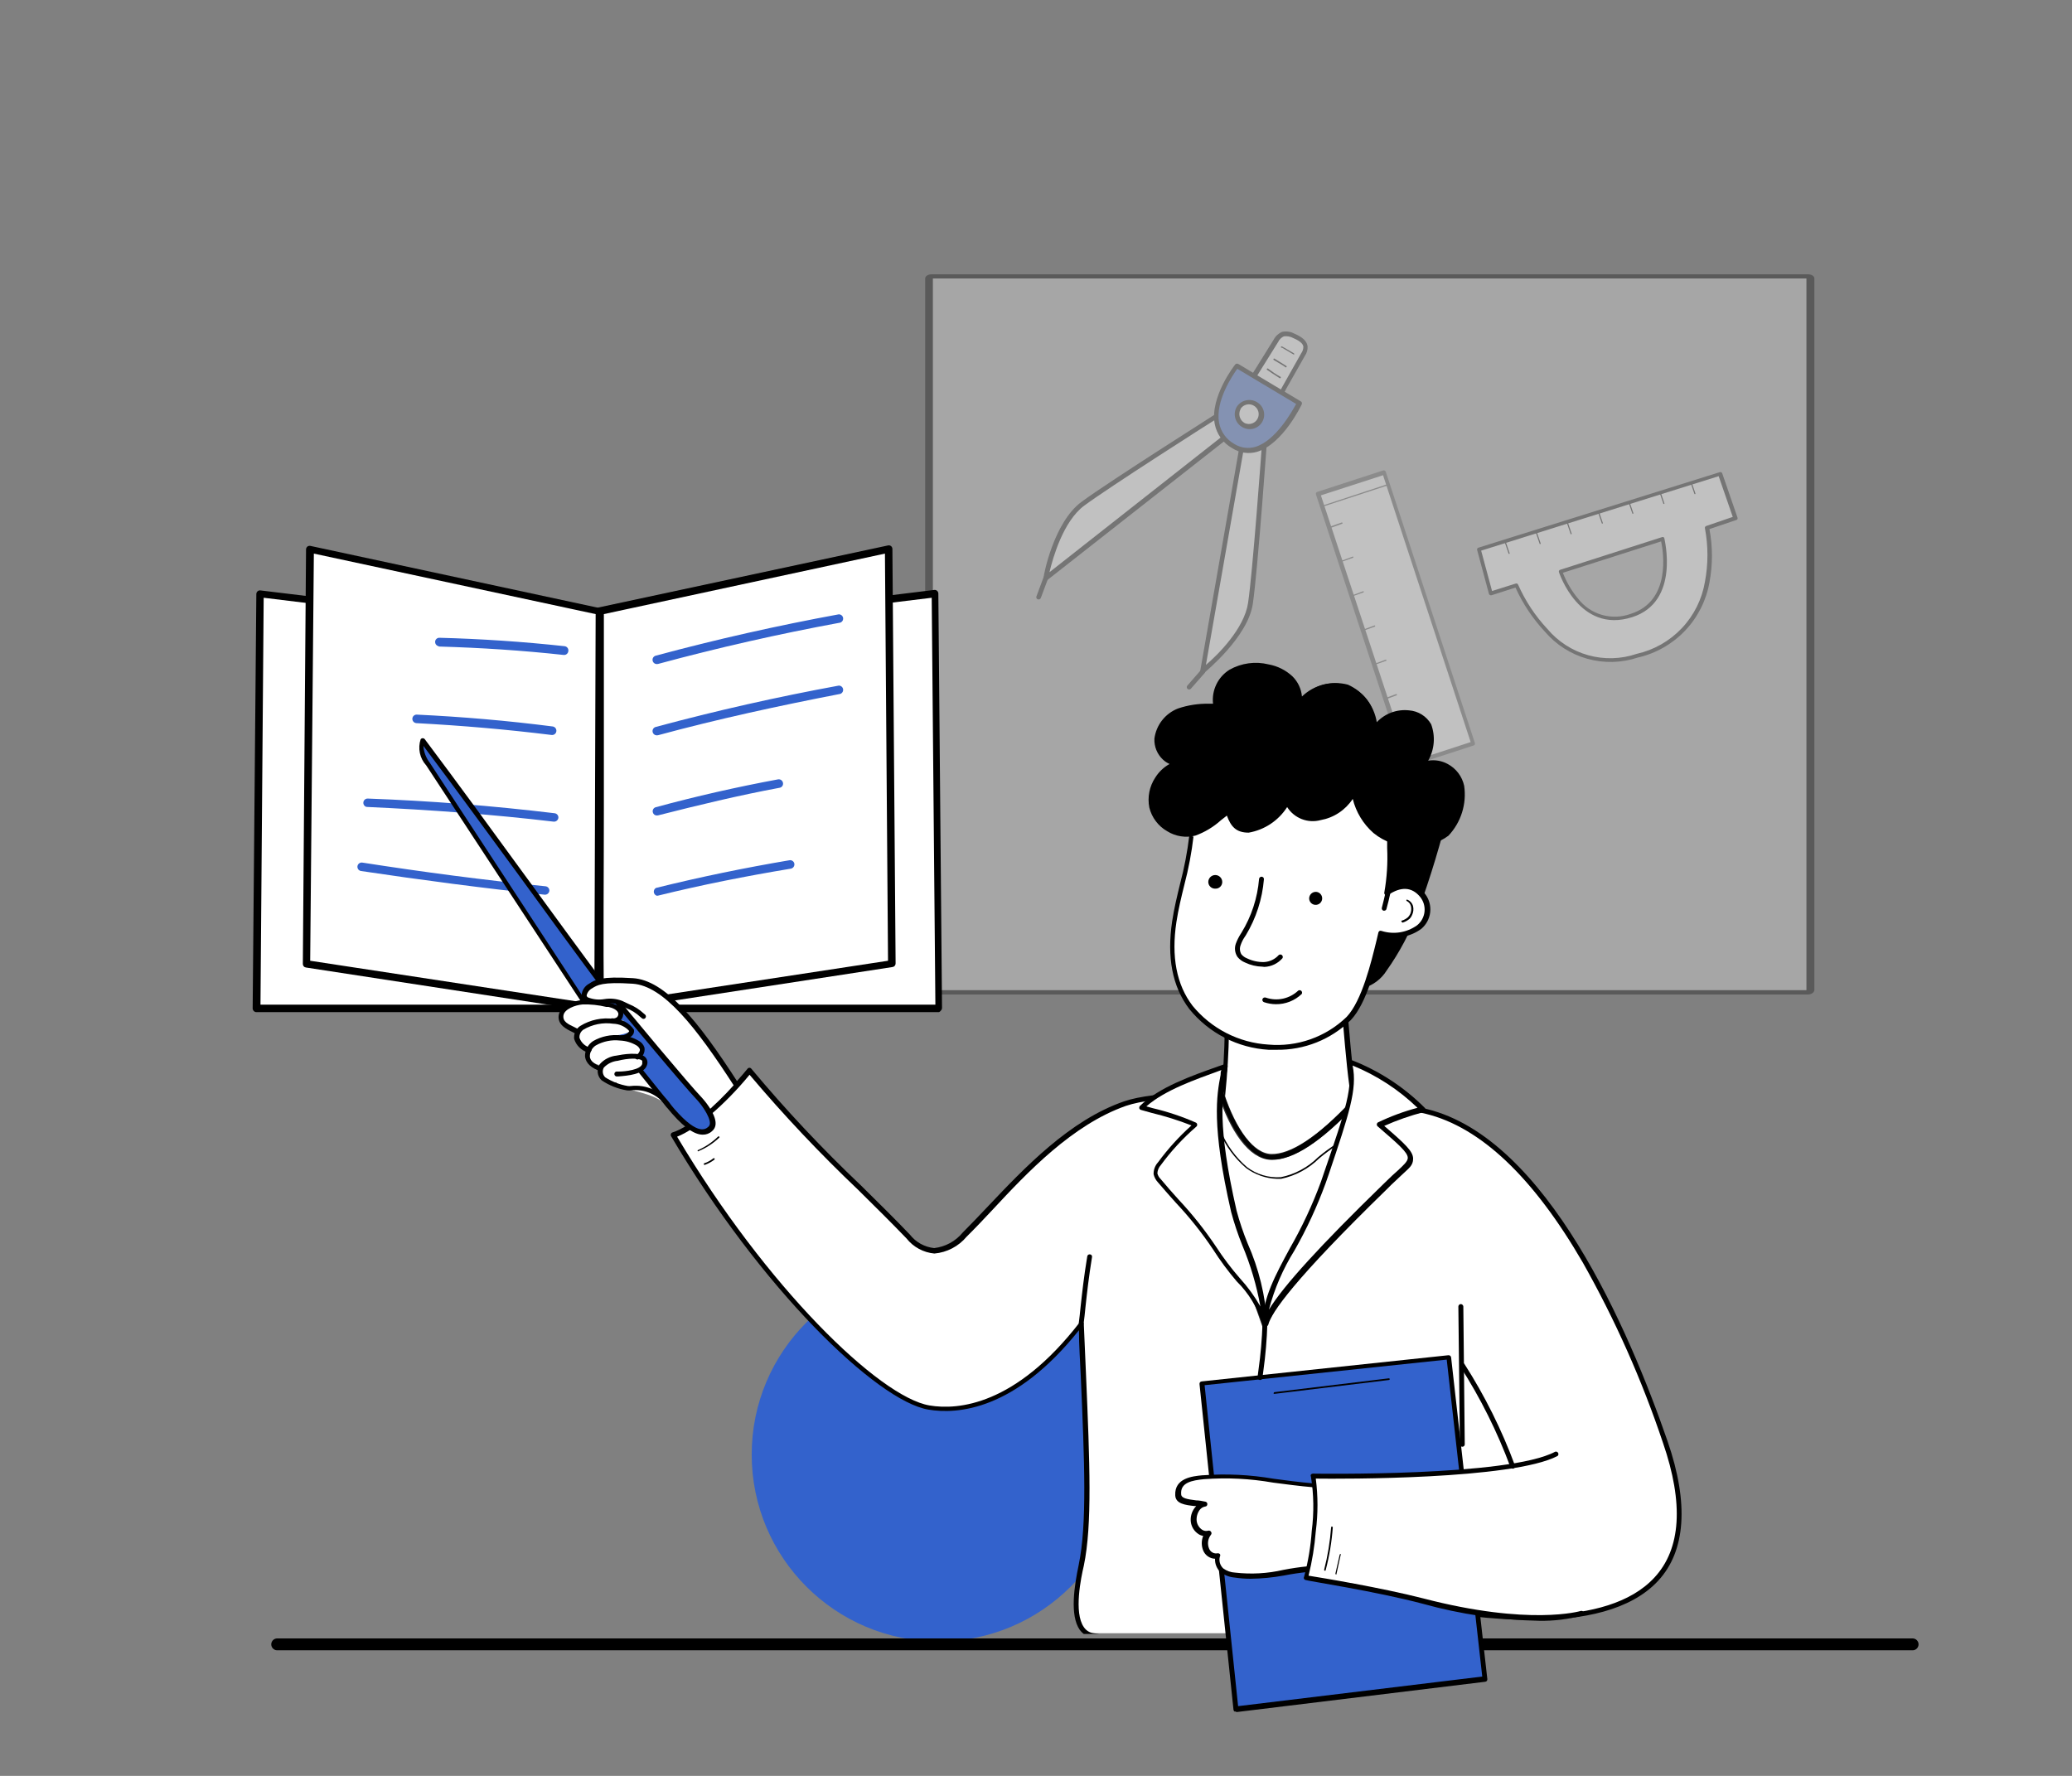 <svg width="175" height="150" viewBox="0 0 175 150" fill="none" xmlns="http://www.w3.org/2000/svg">
<rect x="0" y="0" width="175" height="150" fill="#808080" stroke="none"/>
<g opacity="0.3">
<path d="M111.332 41.72L116.892 39.91L124.402 62.8L118.842 64.61L111.332 41.72Z" fill="white"/>
<path d="M118.902 64.78C118.879 64.788 118.856 64.791 118.832 64.79C118.809 64.789 118.785 64.783 118.764 64.773C118.743 64.763 118.723 64.748 118.708 64.731C118.692 64.713 118.68 64.692 118.672 64.67L111.152 41.78C111.142 41.758 111.137 41.734 111.137 41.71C111.137 41.686 111.142 41.662 111.152 41.64C111.16 41.618 111.174 41.599 111.191 41.583C111.209 41.568 111.229 41.556 111.252 41.55L116.812 39.74C116.834 39.732 116.858 39.729 116.881 39.73C116.905 39.731 116.928 39.737 116.95 39.747C116.971 39.758 116.99 39.772 117.006 39.789C117.022 39.807 117.034 39.828 117.042 39.85L124.562 62.74C124.577 62.785 124.577 62.835 124.562 62.88C124.551 62.902 124.536 62.922 124.517 62.937C124.498 62.953 124.476 62.964 124.452 62.97L118.892 64.78H118.902ZM111.562 41.84L119.002 64.38L124.212 62.68L116.812 40.14L111.562 41.84Z" fill="black"/>
<path d="M113.232 47.5C113.223 47.504 113.213 47.506 113.203 47.505C113.193 47.504 113.184 47.501 113.176 47.495C113.167 47.49 113.16 47.482 113.156 47.474C113.151 47.465 113.148 47.455 113.148 47.445C113.148 47.435 113.151 47.425 113.156 47.416C113.16 47.408 113.167 47.4 113.176 47.395C113.184 47.389 113.193 47.386 113.203 47.385C113.213 47.384 113.223 47.386 113.232 47.39L114.232 47.02C114.243 47.013 114.255 47.009 114.267 47.009C114.28 47.009 114.292 47.013 114.302 47.02C114.302 47.02 114.302 47.08 114.302 47.1L113.302 47.46L113.232 47.5Z" fill="black"/>
<path d="M112.279 44.61C112.27 44.614 112.26 44.616 112.25 44.615C112.24 44.614 112.231 44.611 112.222 44.605C112.214 44.6 112.207 44.592 112.203 44.584C112.198 44.575 112.195 44.565 112.195 44.555C112.195 44.545 112.198 44.535 112.203 44.527C112.207 44.518 112.214 44.51 112.222 44.505C112.231 44.499 112.24 44.496 112.25 44.495C112.26 44.495 112.27 44.496 112.279 44.5L113.329 44.13C113.337 44.13 113.345 44.132 113.352 44.135C113.36 44.138 113.366 44.142 113.372 44.148C113.377 44.153 113.382 44.16 113.385 44.167C113.388 44.174 113.389 44.182 113.389 44.19C113.389 44.198 113.388 44.206 113.385 44.213C113.382 44.22 113.377 44.227 113.372 44.233C113.366 44.238 113.36 44.242 113.352 44.246C113.345 44.249 113.337 44.25 113.329 44.25L112.329 44.61H112.279Z" fill="black"/>
<path d="M115.124 53.29C115.114 53.297 115.102 53.301 115.089 53.301C115.077 53.301 115.065 53.297 115.054 53.29C115.045 53.279 115.039 53.265 115.039 53.25C115.039 53.235 115.045 53.221 115.054 53.21L116.054 52.84C116.065 52.83 116.08 52.825 116.094 52.825C116.109 52.825 116.123 52.83 116.134 52.84C116.144 52.851 116.15 52.865 116.15 52.88C116.15 52.895 116.144 52.909 116.134 52.92L115.134 53.28L115.124 53.29Z" fill="black"/>
<path d="M114.182 50.4C114.182 50.4 114.112 50.4 114.102 50.4C114.094 50.388 114.09 50.374 114.09 50.36C114.09 50.346 114.094 50.332 114.102 50.32L115.102 49.95C115.113 49.943 115.125 49.939 115.137 49.939C115.15 49.939 115.162 49.943 115.172 49.95C115.182 49.961 115.188 49.975 115.188 49.99C115.188 50.005 115.182 50.019 115.172 50.03L114.172 50.39L114.182 50.4Z" fill="black"/>
<path d="M116.074 56.18C116.063 56.187 116.051 56.191 116.039 56.191C116.026 56.191 116.014 56.187 116.004 56.18C115.994 56.169 115.988 56.155 115.988 56.14C115.988 56.125 115.994 56.111 116.004 56.1L117.004 55.73C117.015 55.722 117.029 55.718 117.044 55.718C117.058 55.718 117.072 55.722 117.084 55.73C117.093 55.741 117.099 55.755 117.099 55.77C117.099 55.785 117.093 55.799 117.084 55.81L116.034 56.18H116.074Z" fill="black"/>
<path d="M118.003 62C117.991 62.008 117.977 62.013 117.963 62.013C117.948 62.013 117.934 62.008 117.923 62C117.915 61.988 117.91 61.974 117.91 61.96C117.91 61.946 117.915 61.932 117.923 61.92L118.923 61.55C118.939 61.55 118.954 61.556 118.965 61.568C118.976 61.579 118.983 61.594 118.983 61.61C118.983 61.626 118.976 61.641 118.965 61.653C118.954 61.664 118.939 61.67 118.923 61.67L118.003 62Z" fill="black"/>
<path d="M116.999 59.07C116.989 59.077 116.977 59.081 116.964 59.081C116.952 59.081 116.94 59.077 116.929 59.07C116.92 59.059 116.914 59.045 116.914 59.03C116.914 59.015 116.92 59.001 116.929 58.99L117.929 58.62C117.945 58.62 117.961 58.626 117.972 58.638C117.983 58.649 117.989 58.664 117.989 58.68C117.989 58.696 117.983 58.711 117.972 58.722C117.961 58.734 117.945 58.74 117.929 58.74L116.929 59.11L116.999 59.07Z" fill="black"/>
<path d="M111.732 42.79C111.721 42.8 111.707 42.805 111.692 42.805C111.677 42.805 111.663 42.8 111.652 42.79C111.645 42.78 111.641 42.768 111.641 42.755C111.641 42.742 111.645 42.73 111.652 42.72L117.122 40.92C117.134 40.912 117.148 40.907 117.162 40.907C117.176 40.907 117.19 40.912 117.202 40.92C117.212 40.931 117.217 40.945 117.217 40.96C117.217 40.975 117.212 40.989 117.202 41L111.732 42.79Z" fill="black"/>
</g>
<path d="M79.268 138.64C87.983 138.64 95.048 131.575 95.048 122.86C95.048 114.145 87.983 107.08 79.268 107.08C70.553 107.08 63.488 114.145 63.488 122.86C63.488 131.575 70.553 138.64 79.268 138.64Z" fill="#3362CC"/>
<path d="M23.41 138.89H161.54" stroke="black" stroke-miterlimit="10" stroke-linecap="round"/>
<g opacity="0.3">
<path d="M152.692 23.52H78.672V83.62H152.692V23.52Z" fill="white"/>
<path d="M152.691 84H78.691C78.391 84 78.141 83.85 78.141 83.65V23.52C78.141 23.32 78.391 23.17 78.691 23.17H152.691C153.001 23.17 153.241 23.32 153.241 23.52V83.61C153.241 83.81 153.001 84 152.691 84ZM78.791 83.65H152.571V23.52H78.791V83.65Z" fill="black"/>
</g>
<path d="M50.618 53.6C50.618 64.79 50.528 73.99 50.618 85.17H79.288L78.978 50.17L50.618 53.6Z" fill="white"/>
<path d="M79.292 85.49H50.572C50.531 85.49 50.491 85.482 50.453 85.466C50.416 85.451 50.381 85.428 50.352 85.399C50.324 85.37 50.301 85.336 50.285 85.299C50.27 85.261 50.262 85.221 50.262 85.18C50.262 79.58 50.262 74.4 50.262 69.39C50.262 64.38 50.262 59.2 50.262 53.61C50.261 53.533 50.29 53.458 50.342 53.401C50.394 53.343 50.465 53.307 50.542 53.3L78.902 49.83C78.944 49.823 78.988 49.826 79.03 49.838C79.071 49.85 79.109 49.871 79.142 49.9C79.175 49.928 79.203 49.964 79.222 50.003C79.24 50.043 79.251 50.086 79.252 50.13L79.562 85.13C79.562 85.171 79.554 85.211 79.539 85.249C79.523 85.287 79.501 85.321 79.472 85.35C79.431 85.417 79.367 85.467 79.292 85.49ZM50.882 84.86H79.002L78.692 50.49L50.932 53.88C50.932 59.37 50.932 64.46 50.932 69.39C50.932 74.32 50.862 79.39 50.882 84.86Z" fill="black"/>
<path d="M50.318 53.6C50.318 64.79 50.408 73.99 50.318 85.17H21.648L21.958 50.17L50.318 53.6Z" fill="white"/>
<path d="M50.37 85.49H21.65C21.608 85.49 21.567 85.48 21.529 85.463C21.491 85.446 21.458 85.421 21.43 85.39C21.401 85.361 21.378 85.327 21.363 85.289C21.348 85.251 21.34 85.211 21.34 85.17L21.65 50.17C21.651 50.126 21.661 50.083 21.68 50.043C21.699 50.004 21.726 49.968 21.76 49.94C21.792 49.911 21.83 49.89 21.872 49.878C21.913 49.866 21.957 49.863 22 49.87L50.36 53.3C50.436 53.308 50.506 53.344 50.556 53.401C50.606 53.459 50.633 53.534 50.63 53.61C50.63 59.2 50.63 64.38 50.63 69.39C50.63 74.4 50.63 79.58 50.63 85.18C50.631 85.254 50.605 85.326 50.557 85.383C50.51 85.44 50.443 85.478 50.37 85.49ZM22 84.86H50.1C50.1 79.39 50.1 74.31 50.1 69.39C50.1 64.47 50.1 59.39 50.1 53.88L22.27 50.49L22 84.86Z" fill="black"/>
<path d="M50.641 51.62C50.641 62.81 50.531 73.99 50.571 85.17L75.321 81.41L75.051 46.41L50.641 51.62Z" fill="white"/>
<path d="M50.572 85.49C50.49 85.488 50.413 85.454 50.355 85.397C50.298 85.339 50.264 85.261 50.262 85.18C50.262 79.58 50.262 73.9 50.262 68.4C50.262 62.9 50.322 57.21 50.262 51.62C50.26 51.55 50.284 51.481 50.328 51.427C50.371 51.372 50.433 51.334 50.502 51.32L75.002 46.07C75.047 46.06 75.094 46.06 75.139 46.071C75.184 46.081 75.226 46.101 75.262 46.13C75.296 46.16 75.324 46.197 75.343 46.238C75.362 46.28 75.372 46.325 75.372 46.37L75.642 81.37C75.645 81.445 75.62 81.518 75.572 81.576C75.524 81.633 75.456 81.67 75.382 81.68L50.622 85.48L50.572 85.49ZM51.002 51.87C51.002 57.38 51.002 62.98 51.002 68.4C51.002 73.82 50.942 79.34 51.002 84.81L75.002 81.15L74.742 46.76L51.002 51.87Z" fill="black"/>
<path d="M50.571 51.62C50.531 62.813 50.494 73.997 50.461 85.17L25.891 81.41L26.161 46.41L50.571 51.62Z" fill="white"/>
<path d="M50.458 85.49H50.408L25.838 81.72C25.764 81.71 25.696 81.673 25.648 81.615C25.6 81.558 25.575 81.485 25.578 81.41L25.848 46.41C25.849 46.364 25.858 46.319 25.878 46.278C25.896 46.237 25.924 46.2 25.958 46.17C25.994 46.141 26.037 46.121 26.082 46.111C26.127 46.1 26.173 46.1 26.218 46.11L50.638 51.36C50.707 51.374 50.769 51.412 50.813 51.467C50.857 51.521 50.88 51.59 50.878 51.66L50.768 85.22C50.768 85.264 50.758 85.308 50.739 85.347C50.72 85.387 50.693 85.422 50.658 85.45C50.598 85.485 50.528 85.499 50.458 85.49ZM26.198 81.15L50.198 84.81L50.308 51.87L26.508 46.76L26.198 81.15Z" fill="black"/>
<path d="M55.479 56.09C55.391 56.091 55.304 56.06 55.237 56.002C55.17 55.944 55.127 55.863 55.116 55.775C55.105 55.687 55.127 55.598 55.177 55.525C55.227 55.453 55.303 55.401 55.389 55.38C60.469 54.01 65.659 52.84 70.839 51.89C70.925 51.887 71.01 51.915 71.077 51.969C71.144 52.023 71.19 52.099 71.206 52.184C71.221 52.269 71.206 52.356 71.163 52.431C71.119 52.505 71.051 52.562 70.969 52.59C65.809 53.54 60.639 54.71 55.579 56.08L55.479 56.09Z" fill="#3362CC"/>
<path d="M55.479 62.11C55.391 62.111 55.304 62.08 55.237 62.022C55.17 61.964 55.127 61.883 55.116 61.795C55.105 61.707 55.127 61.618 55.177 61.545C55.227 61.472 55.303 61.421 55.389 61.4C60.469 60.03 65.659 58.86 70.839 57.91C70.925 57.907 71.01 57.935 71.077 57.989C71.144 58.043 71.19 58.119 71.206 58.204C71.221 58.289 71.206 58.376 71.163 58.451C71.119 58.525 71.051 58.582 70.969 58.61C65.809 59.61 60.629 60.73 55.579 62.1L55.479 62.11Z" fill="#3362CC"/>
<path d="M30.929 68.15C30.849 68.122 30.781 68.066 30.738 67.993C30.694 67.919 30.678 67.833 30.693 67.749C30.707 67.665 30.751 67.589 30.816 67.534C30.881 67.479 30.964 67.45 31.049 67.45C36.309 67.64 41.619 68.06 46.839 68.69C46.887 68.695 46.932 68.709 46.974 68.732C47.016 68.755 47.053 68.786 47.083 68.823C47.112 68.86 47.135 68.903 47.148 68.949C47.161 68.995 47.165 69.043 47.159 69.09C47.144 69.183 47.095 69.266 47.02 69.324C46.946 69.382 46.853 69.409 46.759 69.4C41.549 68.78 36.259 68.4 31.029 68.16L30.929 68.15Z" fill="#3362CC"/>
<path d="M45.998 75.57C40.807 75.02 35.587 74.33 30.488 73.57C30.393 73.554 30.309 73.501 30.254 73.424C30.199 73.346 30.177 73.249 30.192 73.155C30.208 73.061 30.261 72.977 30.339 72.922C30.417 72.866 30.513 72.844 30.608 72.86C35.688 73.65 40.888 74.34 46.078 74.86C46.171 74.87 46.257 74.917 46.317 74.99C46.377 75.062 46.406 75.156 46.398 75.25C46.385 75.345 46.336 75.431 46.262 75.49C46.187 75.55 46.093 75.579 45.998 75.57Z" fill="#3362CC"/>
<path d="M55.48 68.88C55.402 68.882 55.326 68.858 55.264 68.81C55.202 68.763 55.158 68.696 55.14 68.62C55.126 68.575 55.122 68.527 55.127 68.48C55.133 68.433 55.147 68.388 55.171 68.347C55.194 68.305 55.225 68.269 55.263 68.241C55.301 68.212 55.344 68.192 55.39 68.18C58.78 67.26 62.25 66.47 65.71 65.83C65.756 65.821 65.804 65.822 65.851 65.832C65.897 65.842 65.941 65.861 65.98 65.888C66.019 65.915 66.052 65.949 66.078 65.989C66.104 66.029 66.121 66.073 66.13 66.12C66.14 66.167 66.14 66.215 66.131 66.262C66.122 66.309 66.103 66.353 66.076 66.393C66.049 66.432 66.013 66.466 65.973 66.491C65.932 66.516 65.887 66.533 65.84 66.54C62.4 67.18 59 68 55.58 68.87L55.48 68.88Z" fill="#3362CC"/>
<path d="M55.482 75.66C55.413 75.641 55.352 75.602 55.306 75.548C55.259 75.494 55.23 75.427 55.221 75.357C55.213 75.286 55.225 75.215 55.257 75.151C55.289 75.088 55.34 75.035 55.402 75C59.102 74.08 62.902 73.3 66.682 72.66C66.774 72.645 66.869 72.668 66.945 72.722C67.022 72.776 67.075 72.858 67.091 72.95C67.106 73.044 67.085 73.14 67.031 73.218C66.977 73.296 66.895 73.351 66.802 73.37C63.002 74 59.262 74.74 55.572 75.65L55.482 75.66Z" fill="#3362CC"/>
<path d="M37 54.57C36.925 54.546 36.859 54.498 36.814 54.432C36.769 54.367 36.747 54.289 36.75 54.21C36.752 54.163 36.762 54.117 36.782 54.074C36.801 54.032 36.829 53.993 36.864 53.962C36.898 53.93 36.938 53.906 36.983 53.89C37.027 53.874 37.074 53.867 37.12 53.87C40.63 53.96 44.18 54.2 47.68 54.58C47.73 54.585 47.778 54.6 47.821 54.624C47.864 54.648 47.902 54.681 47.932 54.72C47.962 54.76 47.984 54.805 47.995 54.853C48.007 54.901 48.009 54.951 48 55C47.995 55.047 47.981 55.093 47.958 55.135C47.935 55.177 47.904 55.214 47.867 55.243C47.83 55.273 47.787 55.295 47.742 55.309C47.696 55.322 47.648 55.325 47.6 55.32C44.13 54.94 40.6 54.71 37.1 54.61L37 54.57Z" fill="#3362CC"/>
<path d="M35.07 61.06C34.989 61.032 34.92 60.975 34.877 60.901C34.834 60.826 34.818 60.739 34.834 60.654C34.85 60.569 34.895 60.493 34.963 60.439C35.03 60.385 35.114 60.357 35.2 60.36C39.01 60.54 42.87 60.87 46.67 61.36C46.718 61.365 46.764 61.38 46.805 61.403C46.847 61.426 46.883 61.457 46.913 61.494C46.943 61.531 46.965 61.574 46.978 61.619C46.992 61.665 46.996 61.713 46.99 61.76C46.985 61.807 46.971 61.853 46.948 61.895C46.925 61.937 46.894 61.973 46.857 62.003C46.819 62.033 46.777 62.055 46.731 62.068C46.685 62.081 46.638 62.085 46.59 62.08C42.8 61.61 38.96 61.28 35.16 61.08L35.07 61.06Z" fill="#3362CC"/>
<path d="M140.648 121.81C138.538 115.68 131.408 96.56 120.478 93.88C117.478 93.14 100.188 91.46 95.018 93.22C89.368 95.15 84.948 100.79 81.448 104.22C79.388 106.22 77.988 105.77 76.668 104.39C72.838 100.39 66.668 94.75 63.268 90.39C60.948 93.2 58.348 95.39 56.828 95.84C64.278 108.47 74.008 118.1 78.418 118.84C81.738 119.4 86.418 118.07 91.288 111.77C91.658 121.3 92.148 128.07 91.288 132.15C90.938 133.8 90.288 137.15 91.888 137.95H114.808C116.281 137.61 117.653 136.925 118.808 135.95C118.98 135.801 119.131 135.629 119.258 135.44C130.998 137.88 146.198 137.92 140.648 121.81Z" fill="white"/>
<path d="M140.848 121.75C137.598 112.33 130.638 96.16 120.528 93.68C117.528 92.93 100.108 91.26 94.958 93.02C90.348 94.6 86.518 98.65 83.438 101.9C82.688 102.69 81.978 103.44 81.308 104.11C80.705 104.843 79.841 105.313 78.898 105.42C78.497 105.377 78.109 105.254 77.757 105.059C77.404 104.863 77.095 104.598 76.848 104.28C75.658 103.03 74.238 101.63 72.738 100.15C69.455 97.04 66.356 93.741 63.458 90.27C63.439 90.245 63.415 90.225 63.387 90.211C63.359 90.197 63.329 90.19 63.298 90.19C63.267 90.19 63.236 90.197 63.208 90.211C63.181 90.225 63.156 90.245 63.138 90.27C60.898 92.99 58.298 95.2 56.798 95.65C56.768 95.659 56.741 95.674 56.719 95.695C56.696 95.716 56.679 95.741 56.668 95.77C56.655 95.798 56.648 95.829 56.648 95.86C56.648 95.891 56.655 95.922 56.668 95.95C64.278 108.86 74.048 118.32 78.398 119.06C80.848 119.48 85.718 119.14 91.128 112.36C91.128 113.68 91.228 114.96 91.278 116.17C91.598 123.46 91.818 128.72 91.108 132.17C90.738 133.94 90.338 136.44 91.198 137.67C91.292 137.798 91.403 137.912 91.528 138.01H92.838L92.368 137.95C92.2 137.929 92.038 137.872 91.895 137.782C91.752 137.692 91.63 137.572 91.538 137.43C90.678 136.2 91.308 133.23 91.538 132.25C92.258 128.8 92.038 123.51 91.728 116.2C91.668 114.81 91.598 113.35 91.538 111.82C91.537 111.778 91.524 111.736 91.499 111.702C91.474 111.668 91.438 111.643 91.398 111.63H91.338C91.307 111.631 91.276 111.638 91.249 111.652C91.221 111.666 91.197 111.686 91.178 111.71C85.758 118.71 80.908 119.12 78.498 118.71C74.268 117.99 64.718 108.71 57.188 96.01C58.748 95.41 61.188 93.36 63.308 90.78C66.181 94.181 69.239 97.423 72.468 100.49C73.968 101.97 75.378 103.37 76.568 104.61C76.853 104.97 77.208 105.268 77.612 105.486C78.016 105.704 78.46 105.838 78.918 105.88C79.445 105.834 79.957 105.684 80.426 105.438C80.894 105.193 81.31 104.857 81.648 104.45C82.328 103.78 83.038 103.03 83.788 102.23C86.788 99 90.578 95 95.088 93.41C100.188 91.67 117.418 93.34 120.428 94.08C125.048 95.21 129.508 99.44 133.688 106.65C136.424 111.499 138.691 116.599 140.458 121.88C142.218 126.99 141.978 130.82 139.738 133.24C135.738 137.59 126.148 136.65 119.588 135.35C119.678 135.183 119.734 135 119.753 134.811C119.772 134.622 119.753 134.431 119.698 134.25C119.428 133.41 118.358 132.76 116.908 132.57C115.823 132.4 114.713 132.537 113.703 132.965C112.692 133.392 111.821 134.094 111.188 134.99C111.168 135.041 111.168 135.098 111.188 135.15C111.206 135.203 111.241 135.249 111.288 135.28C112.288 135.82 113.128 135.22 113.838 134.73C114.248 134.46 114.638 134.2 114.838 134.27C115.038 134.34 115.068 134.44 115.168 134.68C115.179 134.71 115.198 134.737 115.222 134.758C115.247 134.779 115.276 134.793 115.308 134.8C116.308 135.05 117.518 135.35 118.908 135.63L118.678 135.86C117.292 136.949 115.655 137.674 113.918 137.97H115.528C116.789 137.623 117.959 137.005 118.958 136.16C119.104 136.03 119.238 135.886 119.358 135.73C122.648 136.418 125.997 136.789 129.358 136.84C133.658 136.84 137.728 136.03 140.048 133.52C142.368 131.01 142.658 127 140.848 121.75ZM119.168 135.27C117.768 134.98 116.508 134.68 115.508 134.43C115.463 134.302 115.39 134.185 115.295 134.088C115.2 133.992 115.085 133.917 114.958 133.87C114.538 133.75 114.088 134.05 113.578 134.39C113.068 134.73 112.328 135.25 111.668 135.01C112.277 134.248 113.077 133.661 113.987 133.31C114.897 132.958 115.885 132.855 116.848 133.01C118.128 133.18 119.088 133.72 119.308 134.4C119.346 134.547 119.354 134.7 119.33 134.85C119.305 135 119.25 135.143 119.168 135.27Z" fill="black"/>
<path d="M123.461 115.42L123.571 121.81L123.301 122.04L123.571 124.28C124.999 124.255 126.42 124.056 127.801 123.69C126.994 121.581 126.066 119.521 125.021 117.52C123.921 115.67 123.461 115.42 123.461 115.42Z" fill="white"/>
<path d="M103.531 83C103.713 86.625 103.579 90.258 103.131 93.86C103.055 94.155 103.055 94.465 103.131 94.76C103.27 95.043 103.484 95.281 103.751 95.45C105.481 96.73 106.971 100.24 109.101 99.9C111.231 99.56 114.001 95.24 114.401 93C113.811 90 113.641 84.65 112.981 79.84C110.321 80.68 106.671 82.36 103.531 83Z" fill="white"/>
<path d="M108.84 100.1C107.49 100.1 106.42 98.76 105.39 97.46C104.887 96.766 104.303 96.135 103.65 95.58C103.353 95.391 103.117 95.12 102.97 94.8C102.885 94.472 102.885 94.128 102.97 93.8C103.418 90.209 103.552 86.585 103.37 82.97C103.369 82.921 103.385 82.873 103.416 82.834C103.448 82.796 103.491 82.769 103.54 82.76C105.745 82.245 107.906 81.553 110 80.69C111.06 80.28 112 79.9 112.94 79.61C112.968 79.597 112.999 79.591 113.03 79.591C113.061 79.591 113.091 79.597 113.12 79.61C113.168 79.647 113.2 79.701 113.21 79.76C113.52 82.02 113.72 84.33 113.91 86.57C114.12 89.01 114.32 91.31 114.63 92.91C114.64 92.936 114.64 92.964 114.63 92.99C114.18 95.39 111.39 99.71 109.2 100.05C109.082 100.079 108.961 100.095 108.84 100.1ZM103.74 83.1C103.908 86.679 103.771 90.265 103.33 93.82C103.269 94.08 103.269 94.35 103.33 94.61C103.455 94.857 103.645 95.064 103.88 95.21C104.562 95.801 105.17 96.472 105.69 97.21C106.69 98.52 107.81 99.88 109.08 99.68C111.08 99.36 113.73 95.23 114.17 92.98C113.86 91.36 113.66 89.07 113.45 86.64C113.27 84.48 113.08 82.26 112.79 80.09C111.97 80.37 111.06 80.72 110.1 81.09C108.034 81.933 105.908 82.618 103.74 83.14V83.1Z" fill="black"/>
<path d="M108.002 122.92C107.982 122.927 107.961 122.927 107.942 122.92C106.852 121.19 105.682 119.48 104.462 117.83C104.451 117.817 104.445 117.802 104.445 117.785C104.445 117.769 104.451 117.753 104.462 117.74C104.467 117.734 104.474 117.729 104.482 117.725C104.49 117.722 104.498 117.72 104.507 117.72C104.515 117.72 104.524 117.722 104.531 117.725C104.539 117.729 104.546 117.734 104.552 117.74C105.772 119.39 106.942 121.11 108.042 122.83C108.053 122.844 108.059 122.862 108.059 122.88C108.059 122.898 108.053 122.916 108.042 122.93L108.002 122.92Z" fill="black"/>
<path d="M107.417 124.06C106.337 122.64 105.267 121.17 104.227 119.7C104.217 119.687 104.211 119.671 104.211 119.655C104.211 119.639 104.217 119.623 104.227 119.61C104.234 119.603 104.242 119.598 104.25 119.594C104.259 119.591 104.268 119.589 104.277 119.589C104.287 119.589 104.296 119.591 104.304 119.594C104.313 119.598 104.321 119.603 104.327 119.61C105.327 121.08 106.427 122.54 107.507 123.97C107.519 123.984 107.525 124.002 107.525 124.02C107.525 124.038 107.519 124.056 107.507 124.07L107.417 124.06Z" fill="black"/>
<path d="M106.903 125.51C106.883 125.517 106.862 125.517 106.843 125.51L105.143 122.92C105.131 122.906 105.125 122.888 105.125 122.87C105.125 122.852 105.131 122.834 105.143 122.82C105.155 122.809 105.171 122.804 105.188 122.804C105.204 122.804 105.22 122.809 105.233 122.82L106.943 125.42C106.953 125.433 106.959 125.449 106.959 125.465C106.959 125.481 106.953 125.497 106.943 125.51H106.903Z" fill="black"/>
<path d="M125.42 141.81L122.36 114.64L101.52 116.84L104.39 144.36L125.42 141.81Z" fill="#3362CC"/>
<path d="M104.35 144.56C104.32 144.568 104.289 144.568 104.26 144.56C104.216 144.525 104.188 144.475 104.18 144.42L101.31 116.9C101.307 116.873 101.31 116.846 101.318 116.82C101.326 116.794 101.339 116.77 101.357 116.749C101.375 116.729 101.397 116.712 101.421 116.7C101.446 116.688 101.472 116.681 101.5 116.68L122.33 114.47C122.384 114.464 122.438 114.48 122.481 114.513C122.524 114.547 122.552 114.596 122.56 114.65L125.62 141.83C125.622 141.856 125.62 141.883 125.612 141.908C125.605 141.934 125.592 141.957 125.576 141.978C125.559 141.998 125.538 142.015 125.515 142.027C125.491 142.04 125.466 142.048 125.44 142.05L104.44 144.61L104.35 144.56ZM101.74 117L104.57 144.11L125.19 141.61L122.19 114.84L101.74 117Z" fill="black"/>
<path d="M107.578 117.73C107.573 117.721 107.57 117.71 107.57 117.7C107.57 117.689 107.573 117.679 107.578 117.67C107.578 117.67 107.578 117.6 107.638 117.59L117.308 116.42C117.325 116.42 117.342 116.426 117.355 116.437C117.367 116.448 117.376 116.463 117.378 116.48C117.378 116.48 117.378 116.55 117.318 116.56L107.658 117.73H107.578Z" fill="black"/>
<path d="M110.998 125.44C107.108 125.11 104.878 124.44 101.638 124.75C100.818 124.83 99.418 124.94 99.478 126.23C99.478 126.96 100.738 126.86 101.698 127.07C101.396 127.155 101.136 127.349 100.969 127.616C100.803 127.882 100.742 128.201 100.798 128.51C100.888 129.19 101.498 129.68 102.028 129.51C101.872 129.698 101.77 129.924 101.733 130.166C101.696 130.407 101.725 130.654 101.818 130.88C101.891 131.076 102.033 131.238 102.217 131.336C102.402 131.433 102.616 131.46 102.818 131.41C102.749 131.628 102.745 131.862 102.807 132.083C102.87 132.303 102.995 132.5 103.168 132.65C103.488 132.886 103.871 133.022 104.268 133.04C107.048 133.46 108.878 132.39 112.548 132.39C112.928 132.39 113.218 132.01 113.548 131.72C114.258 130.826 114.739 129.772 114.948 128.65C115.188 127.899 115.319 127.118 115.338 126.33C115.308 125.16 111.858 125.51 110.998 125.44Z" fill="white"/>
<path d="M105.62 133.35C105.175 133.35 104.73 133.316 104.29 133.25C103.861 133.215 103.449 133.062 103.1 132.81C102.941 132.665 102.815 132.487 102.732 132.288C102.649 132.09 102.611 131.875 102.62 131.66C102.404 131.653 102.194 131.582 102.016 131.458C101.839 131.334 101.701 131.161 101.62 130.96C101.461 130.565 101.461 130.124 101.62 129.73C101.481 129.708 101.348 129.657 101.23 129.58C101.057 129.469 100.909 129.323 100.797 129.15C100.685 128.978 100.611 128.783 100.58 128.58C100.55 128.363 100.564 128.143 100.621 127.932C100.678 127.72 100.776 127.523 100.91 127.35L101.03 127.21H100.89C100.1 127.12 99.29 127.02 99.26 126.3C99.19 124.84 100.72 124.69 101.55 124.61H101.6C103.588 124.463 105.586 124.561 107.55 124.9C108.6 125.04 109.69 125.19 110.99 125.3C111.16 125.3 111.45 125.3 111.78 125.3C113.25 125.3 115.47 125.3 115.51 126.38C115.503 127.189 115.371 127.991 115.12 128.76C114.901 129.917 114.399 131.003 113.66 131.92L113.53 132.07C113.413 132.232 113.264 132.368 113.092 132.469C112.92 132.571 112.728 132.636 112.53 132.66C111.15 132.674 109.774 132.814 108.42 133.08C107.496 133.248 106.559 133.338 105.62 133.35ZM102.88 131.2C102.908 131.199 102.936 131.204 102.961 131.214C102.987 131.224 103.011 131.24 103.03 131.26C103.052 131.293 103.063 131.331 103.063 131.37C103.063 131.409 103.052 131.447 103.03 131.48C102.982 131.657 102.984 131.844 103.035 132.021C103.086 132.197 103.185 132.356 103.32 132.48C103.612 132.692 103.96 132.814 104.32 132.83C105.68 132.986 107.057 132.908 108.39 132.6C109.768 132.333 111.167 132.193 112.57 132.18C112.8 132.18 113.02 131.94 113.24 131.71L113.38 131.56C114.064 130.683 114.527 129.654 114.73 128.56C114.971 127.834 115.099 127.075 115.11 126.31C115.11 125.58 112.86 125.61 111.8 125.63H111C109.69 125.52 108.54 125.36 107.53 125.23C105.6 124.891 103.635 124.794 101.68 124.94C100.68 125.04 99.68 125.22 99.76 126.2C99.76 126.55 100.25 126.63 101.03 126.73C101.29 126.73 101.56 126.79 101.81 126.84C101.86 126.85 101.904 126.878 101.933 126.919C101.963 126.959 101.976 127.01 101.97 127.06C101.97 127.109 101.952 127.156 101.918 127.191C101.885 127.226 101.839 127.247 101.79 127.25C101.602 127.281 101.433 127.385 101.32 127.54C101.125 127.809 101.036 128.14 101.07 128.47C101.09 128.619 101.141 128.762 101.221 128.889C101.3 129.017 101.405 129.126 101.53 129.21C101.605 129.259 101.689 129.291 101.777 129.305C101.864 129.318 101.954 129.313 102.04 129.29C102.084 129.276 102.132 129.278 102.175 129.294C102.219 129.31 102.256 129.341 102.28 129.38C102.309 129.415 102.324 129.46 102.324 129.505C102.324 129.55 102.309 129.594 102.28 129.63C102.152 129.789 102.069 129.98 102.039 130.182C102.009 130.384 102.034 130.59 102.11 130.78C102.163 130.933 102.272 131.06 102.414 131.136C102.557 131.213 102.724 131.232 102.88 131.19V131.2Z" fill="black"/>
<path d="M133.648 136.32C133.648 136.32 131.528 137.92 120.738 135.32C112.508 133.32 110.328 133.32 110.328 133.32C110.691 131.928 110.925 130.505 111.028 129.07C111.088 127.626 111.051 126.179 110.918 124.74C110.918 124.74 124.418 124.74 128.658 123.74C132.898 122.74 133.658 122.2 133.658 122.2L133.648 136.32Z" fill="white"/>
<path d="M130 136.9C126.672 136.838 123.366 136.354 120.16 135.46C116.16 134.4 110.35 133.52 110.29 133.46C110.259 133.456 110.229 133.445 110.203 133.428C110.177 133.41 110.155 133.387 110.14 133.36C110.125 133.334 110.117 133.305 110.117 133.275C110.117 133.245 110.125 133.216 110.14 133.19C110.484 131.918 110.702 130.615 110.79 129.3C110.987 127.778 110.964 126.235 110.72 124.72C110.706 124.694 110.699 124.665 110.699 124.635C110.699 124.605 110.706 124.576 110.72 124.55C110.739 124.526 110.763 124.506 110.791 124.492C110.819 124.478 110.849 124.471 110.88 124.47C111.05 124.47 127.4 124.74 131.35 122.62C131.396 122.605 131.446 122.607 131.491 122.625C131.536 122.643 131.574 122.676 131.597 122.718C131.621 122.76 131.629 122.81 131.621 122.857C131.612 122.905 131.587 122.949 131.55 122.98C127.73 124.98 113.3 124.92 111.13 124.89C111.323 126.37 111.323 127.87 111.13 129.35C111.029 130.611 110.825 131.862 110.52 133.09C111.65 133.27 116.61 134.09 120.21 135.01C129.21 137.35 133.47 136.08 133.51 136.07C133.563 136.054 133.62 136.06 133.669 136.087C133.717 136.113 133.754 136.157 133.77 136.21C133.779 136.235 133.783 136.261 133.782 136.288C133.78 136.314 133.773 136.34 133.76 136.364C133.748 136.387 133.731 136.408 133.71 136.425C133.69 136.441 133.666 136.453 133.64 136.46C132.452 136.773 131.228 136.921 130 136.9Z" fill="black"/>
<path d="M123.502 122.2C123.449 122.2 123.398 122.179 123.36 122.141C123.323 122.104 123.302 122.053 123.302 122L123.172 110.36C123.172 110.304 123.194 110.251 123.233 110.212C123.273 110.172 123.326 110.15 123.382 110.15C123.435 110.152 123.486 110.174 123.524 110.211C123.563 110.247 123.587 110.297 123.592 110.35L123.712 122C123.712 122.053 123.691 122.104 123.653 122.141C123.616 122.179 123.565 122.2 123.512 122.2H123.502Z" fill="black"/>
<path d="M127.761 124.05C127.72 124.049 127.68 124.036 127.646 124.013C127.612 123.99 127.586 123.958 127.571 123.92C126.465 120.943 125.044 118.094 123.331 115.42C123.303 115.374 123.294 115.32 123.305 115.268C123.317 115.216 123.347 115.17 123.391 115.14C123.438 115.112 123.494 115.103 123.547 115.114C123.601 115.125 123.648 115.156 123.681 115.2C125.408 117.898 126.84 120.775 127.951 123.78C127.96 123.805 127.965 123.832 127.964 123.858C127.963 123.885 127.957 123.911 127.945 123.935C127.934 123.96 127.918 123.981 127.899 123.999C127.879 124.017 127.856 124.031 127.831 124.04L127.761 124.05Z" fill="black"/>
<path d="M91.29 112C91.237 111.992 91.188 111.964 91.154 111.921C91.12 111.878 91.105 111.824 91.111 111.77C91.171 111.32 91.221 110.85 91.27 110.35C91.4 109.18 91.54 107.86 91.831 106.11C91.84 106.058 91.87 106.013 91.913 105.983C91.956 105.953 92.009 105.941 92.061 105.95C92.088 105.952 92.114 105.96 92.137 105.973C92.161 105.987 92.182 106.005 92.198 106.026C92.214 106.048 92.225 106.073 92.231 106.1C92.236 106.126 92.236 106.154 92.231 106.18C91.951 107.91 91.811 109.18 91.68 110.39C91.63 110.89 91.581 111.39 91.52 111.82C91.518 111.847 91.51 111.874 91.497 111.898C91.484 111.922 91.466 111.943 91.445 111.96C91.423 111.977 91.398 111.989 91.372 111.996C91.345 112.003 91.318 112.004 91.29 112Z" fill="black"/>
<path d="M122.19 68.12C121.475 71.071 120.594 73.979 119.55 76.83C118.899 78.604 118.018 80.285 116.93 81.83C116.525 82.482 115.895 82.962 115.16 83.18C115.16 82.43 114.42 81.99 114.37 81.24C114.3 80.31 114.96 79.56 114.48 78.7C113.575 77.116 113.007 75.363 112.81 73.55C112.588 72.1 112.859 70.618 113.58 69.34C114.03 68.66 114.645 68.104 115.366 67.723C116.088 67.342 116.894 67.148 117.71 67.16C119.05 67.2 121.22 67.19 122.19 68.12Z" fill="black"/>
<path d="M115.16 83.4C115.118 83.415 115.072 83.415 115.03 83.4C115.004 83.38 114.984 83.354 114.97 83.324C114.956 83.295 114.949 83.263 114.95 83.23C114.926 82.903 114.8 82.592 114.59 82.34C114.367 82.047 114.22 81.703 114.16 81.34C114.15 80.964 114.204 80.588 114.32 80.23C114.411 80.018 114.458 79.79 114.458 79.56C114.458 79.329 114.411 79.102 114.32 78.89C113.399 77.283 112.824 75.502 112.63 73.66C112.383 72.164 112.666 70.629 113.43 69.32C113.898 68.61 114.537 68.029 115.288 67.63C116.04 67.232 116.879 67.029 117.73 67.04H117.95C119.31 67.04 121.37 67.1 122.35 68.04C122.376 68.065 122.396 68.097 122.406 68.132C122.417 68.167 122.418 68.204 122.41 68.24C121.694 71.197 120.813 74.112 119.77 76.97C119.1 78.754 118.202 80.445 117.1 82C116.666 82.688 115.998 83.196 115.22 83.43L115.16 83.4ZM117.62 67.4C116.853 67.403 116.098 67.595 115.423 67.96C114.748 68.324 114.173 68.85 113.75 69.49C113.045 70.726 112.787 72.166 113.02 73.57C113.213 75.355 113.771 77.081 114.66 78.64C114.777 78.899 114.838 79.18 114.838 79.465C114.838 79.749 114.777 80.031 114.66 80.29C114.56 80.614 114.513 80.951 114.52 81.29C114.568 81.6 114.696 81.893 114.89 82.14C115.071 82.386 115.203 82.664 115.28 82.96C115.875 82.738 116.379 82.322 116.71 81.78C117.792 80.234 118.666 78.553 119.31 76.78C120.336 73.974 121.204 71.113 121.91 68.21C121 67.46 119.13 67.42 117.91 67.4H117.61H117.62Z" fill="black"/>
<path d="M100.659 70.59C100.429 73.05 99.579 75.41 99.209 77.85C98.943 79.088 98.931 80.367 99.173 81.609C99.415 82.852 99.907 84.033 100.619 85.08C101.419 86.058 102.411 86.862 103.534 87.44C104.658 88.018 105.888 88.358 107.149 88.44C108.39 88.544 109.638 88.38 110.81 87.959C111.981 87.538 113.049 86.87 113.939 86C115.419 84.43 116.199 80.66 116.669 78.78C117.211 78.958 117.787 79.005 118.351 78.917C118.914 78.828 119.449 78.606 119.909 78.27C120.106 78.113 120.27 77.919 120.392 77.699C120.513 77.478 120.59 77.236 120.617 76.986C120.644 76.735 120.621 76.482 120.549 76.241C120.477 75.999 120.358 75.775 120.199 75.58C119.509 74.76 118.519 74.5 117.199 75.39C117.421 74.123 117.502 72.835 117.439 71.55C117.439 69.55 117.769 66.75 116.549 65.74C115.573 65.104 114.53 64.578 113.439 64.17C111.949 63.55 109.649 64.17 108.019 63.98C106.361 63.846 104.697 64.156 103.199 64.88C101.509 65.65 100.829 68.75 100.659 70.59Z" fill="white"/>
<path d="M107.809 88.67C107.589 88.67 107.359 88.67 107.139 88.67C105.849 88.591 104.589 88.246 103.44 87.655C102.29 87.065 101.275 86.242 100.459 85.24C98.999 83.33 98.549 80.84 98.999 77.82C99.159 76.75 99.419 75.68 99.669 74.65C100.024 73.31 100.285 71.947 100.449 70.57C100.519 69.76 101.009 65.64 103.129 64.72C104.659 63.973 106.363 63.655 108.059 63.8C108.79 63.88 109.528 63.88 110.259 63.8C111.353 63.633 112.47 63.712 113.529 64.03H113.629C114.708 64.421 115.736 64.941 116.689 65.58C117.689 66.44 117.689 68.46 117.689 70.24C117.689 70.7 117.689 71.14 117.689 71.54V71.59C117.732 72.73 117.668 73.872 117.499 75C117.958 74.707 118.512 74.599 119.048 74.698C119.584 74.797 120.062 75.096 120.386 75.534C120.71 75.972 120.855 76.517 120.793 77.058C120.73 77.6 120.464 78.097 120.049 78.45C119.591 78.787 119.063 79.017 118.503 79.122C117.944 79.228 117.369 79.207 116.819 79.06C116.819 79.19 116.749 79.34 116.719 79.49C116.209 81.57 115.459 84.71 114.089 86.16C113.261 86.974 112.279 87.615 111.201 88.046C110.123 88.476 108.97 88.689 107.809 88.67ZM100.809 70.61C100.647 72.003 100.386 73.383 100.029 74.74C99.779 75.74 99.519 76.83 99.359 77.88C98.919 80.79 99.359 83.17 100.729 84.96C101.513 85.914 102.485 86.697 103.584 87.26C104.683 87.822 105.887 88.153 107.119 88.23C108.326 88.339 109.542 88.186 110.684 87.782C111.827 87.378 112.869 86.733 113.739 85.89C115.029 84.52 115.799 81.32 116.269 79.4C116.319 79.17 116.369 78.96 116.419 78.76C116.426 78.733 116.439 78.707 116.456 78.685C116.473 78.663 116.495 78.644 116.519 78.63C116.571 78.61 116.628 78.61 116.679 78.63C117.181 78.79 117.714 78.83 118.234 78.749C118.755 78.667 119.25 78.466 119.679 78.16C119.856 78.02 120.003 77.846 120.112 77.649C120.221 77.451 120.29 77.234 120.314 77.01C120.338 76.785 120.318 76.558 120.253 76.342C120.189 76.126 120.082 75.925 119.939 75.75C119.239 74.91 118.329 74.86 117.239 75.6C117.205 75.622 117.165 75.634 117.124 75.634C117.083 75.634 117.043 75.622 117.009 75.6C116.974 75.577 116.946 75.543 116.93 75.504C116.914 75.465 116.91 75.421 116.919 75.38C117.137 74.143 117.218 72.885 117.159 71.63C117.159 71.223 117.159 70.783 117.159 70.31C117.159 68.62 117.229 66.71 116.339 65.98C115.399 65.37 114.393 64.87 113.339 64.49H113.249C112.241 64.209 111.184 64.145 110.149 64.3C109.391 64.38 108.627 64.38 107.869 64.3C106.248 64.165 104.62 64.473 103.159 65.19C101.679 65.83 100.919 68.56 100.719 70.7L100.809 70.61Z" fill="black"/>
<path d="M108.732 67.66C108.416 68.295 107.958 68.847 107.392 69.274C106.826 69.701 106.169 69.991 105.472 70.12C104.392 70.12 104.032 69.61 103.692 68.56C102.867 69.324 101.916 69.939 100.882 70.38C100.495 70.475 100.093 70.492 99.7 70.43C99.306 70.367 98.929 70.228 98.59 70.018C98.251 69.809 97.957 69.534 97.726 69.21C97.495 68.885 97.33 68.518 97.242 68.13C97.094 67.331 97.25 66.506 97.679 65.816C98.109 65.126 98.78 64.621 99.562 64.4C99.303 64.407 99.045 64.358 98.806 64.259C98.567 64.159 98.352 64.01 98.174 63.821C97.997 63.632 97.861 63.408 97.776 63.163C97.691 62.918 97.659 62.658 97.682 62.4C97.744 61.863 97.955 61.354 98.291 60.93C98.626 60.506 99.073 60.184 99.582 60C100.593 59.697 101.647 59.558 102.702 59.59C102.592 59.034 102.658 58.458 102.891 57.942C103.124 57.425 103.512 56.995 104.002 56.71C104.961 56.166 106.092 56.012 107.162 56.28C107.872 56.407 108.533 56.729 109.072 57.21C109.336 57.467 109.539 57.78 109.665 58.127C109.792 58.473 109.838 58.843 109.802 59.21C110.239 58.586 110.869 58.121 111.594 57.887C112.32 57.653 113.102 57.663 113.822 57.914C114.541 58.165 115.16 58.645 115.582 59.279C116.004 59.914 116.208 60.669 116.162 61.43C116.499 61.014 116.928 60.684 117.416 60.465C117.905 60.246 118.437 60.145 118.972 60.17C121.082 60.47 121.402 62.31 120.242 64.53C120.575 64.416 120.929 64.375 121.279 64.41C121.63 64.444 121.969 64.553 122.274 64.729C122.579 64.905 122.843 65.145 123.048 65.431C123.252 65.718 123.394 66.044 123.462 66.39C123.563 67.109 123.502 67.842 123.282 68.534C123.062 69.227 122.69 69.861 122.192 70.39C121.289 70.975 120.226 71.265 119.15 71.218C118.075 71.172 117.041 70.791 116.192 70.13C115.257 69.291 114.627 68.166 114.402 66.93C114.109 67.462 113.702 67.923 113.212 68.28C112.721 68.638 112.158 68.884 111.562 69C111.008 69.178 110.408 69.138 109.882 68.889C109.356 68.64 108.945 68.201 108.732 67.66Z" fill="black"/>
<path d="M119.322 71.5C118.114 71.527 116.937 71.123 116.002 70.36C115.138 69.601 114.527 68.596 114.252 67.48C113.945 67.947 113.547 68.346 113.081 68.654C112.615 68.962 112.091 69.171 111.542 69.27C111.014 69.412 110.455 69.383 109.946 69.185C109.437 68.987 109.004 68.631 108.712 68.17C108.349 68.736 107.873 69.22 107.314 69.592C106.754 69.964 106.123 70.215 105.462 70.33C104.402 70.33 103.962 69.82 103.622 68.89L103.122 69.28C102.492 69.849 101.759 70.29 100.962 70.58C100.56 70.682 100.143 70.702 99.734 70.638C99.325 70.575 98.933 70.429 98.582 70.21C98.207 69.997 97.88 69.709 97.621 69.365C97.361 69.022 97.174 68.628 97.072 68.21C96.9 67.334 97.079 66.425 97.572 65.68C97.871 65.2 98.287 64.804 98.781 64.53C98.575 64.439 98.386 64.314 98.222 64.16C97.98 63.935 97.791 63.66 97.666 63.354C97.542 63.049 97.486 62.72 97.501 62.39C97.574 61.824 97.798 61.288 98.15 60.839C98.502 60.39 98.969 60.045 99.501 59.84C100.339 59.558 101.218 59.423 102.102 59.44H102.452C102.39 58.879 102.488 58.313 102.734 57.805C102.979 57.297 103.363 56.869 103.842 56.57C104.847 56.002 106.031 55.841 107.152 56.12C107.9 56.256 108.593 56.603 109.152 57.12C109.617 57.575 109.905 58.181 109.962 58.83C110.468 58.344 111.091 57.996 111.77 57.821C112.45 57.646 113.163 57.649 113.842 57.83C114.479 58.114 115.036 58.553 115.462 59.107C115.888 59.66 116.17 60.311 116.282 61C116.627 60.634 117.052 60.353 117.524 60.18C117.996 60.007 118.502 59.945 119.002 60C119.385 60.027 119.756 60.148 120.082 60.352C120.408 60.556 120.679 60.837 120.872 61.17C121.058 61.67 121.132 62.206 121.089 62.738C121.045 63.27 120.886 63.786 120.622 64.25C121.187 64.157 121.768 64.256 122.272 64.53C122.623 64.717 122.929 64.979 123.17 65.297C123.41 65.614 123.577 65.981 123.662 66.37C123.773 67.128 123.712 67.902 123.481 68.633C123.251 69.364 122.858 70.033 122.332 70.59C121.464 71.232 120.4 71.554 119.322 71.5ZM114.322 66.79C114.36 66.797 114.395 66.814 114.424 66.841C114.452 66.868 114.472 66.902 114.482 66.94C114.699 68.136 115.307 69.227 116.212 70.04C117.024 70.664 118.008 71.023 119.031 71.07C120.054 71.116 121.066 70.848 121.932 70.3C122.405 69.794 122.76 69.188 122.969 68.527C123.178 67.866 123.237 67.167 123.142 66.48C123.074 66.152 122.937 65.843 122.74 65.572C122.544 65.302 122.292 65.076 122.002 64.91C121.733 64.763 121.437 64.674 121.132 64.65C120.826 64.626 120.52 64.666 120.232 64.77C120.197 64.791 120.157 64.802 120.117 64.802C120.076 64.802 120.036 64.791 120.002 64.77C119.979 64.736 119.967 64.696 119.967 64.655C119.967 64.614 119.979 64.574 120.002 64.54C120.309 64.09 120.509 63.576 120.585 63.036C120.662 62.497 120.612 61.947 120.442 61.43C120.287 61.145 120.063 60.904 119.79 60.729C119.517 60.554 119.205 60.452 118.882 60.43C118.378 60.404 117.876 60.498 117.417 60.705C116.958 60.912 116.555 61.225 116.242 61.62C116.213 61.648 116.178 61.668 116.139 61.677C116.1 61.686 116.059 61.683 116.022 61.67C115.984 61.653 115.953 61.627 115.93 61.593C115.907 61.56 115.894 61.52 115.892 61.48C115.939 60.76 115.748 60.045 115.348 59.444C114.949 58.843 114.363 58.39 113.682 58.155C113 57.92 112.259 57.915 111.574 58.142C110.89 58.369 110.298 58.814 109.892 59.41C109.856 59.434 109.814 59.448 109.772 59.448C109.729 59.448 109.687 59.434 109.652 59.41C109.612 59.392 109.58 59.362 109.558 59.324C109.537 59.286 109.527 59.243 109.532 59.2C109.572 58.857 109.533 58.51 109.419 58.184C109.304 57.858 109.117 57.562 108.872 57.32C108.362 56.864 107.735 56.559 107.062 56.44C106.047 56.183 104.973 56.326 104.062 56.84C103.619 57.109 103.271 57.508 103.063 57.982C102.856 58.456 102.799 58.983 102.902 59.49C102.911 59.52 102.913 59.551 102.908 59.583C102.903 59.613 102.891 59.643 102.872 59.668C102.854 59.693 102.83 59.714 102.802 59.728C102.774 59.742 102.743 59.75 102.712 59.75C102.522 59.75 102.322 59.75 102.122 59.75C101.286 59.727 100.453 59.852 99.662 60.12C99.194 60.292 98.781 60.587 98.468 60.974C98.155 61.362 97.952 61.827 97.882 62.32C97.87 62.588 97.917 62.856 98.019 63.105C98.121 63.353 98.275 63.577 98.472 63.76C98.61 63.896 98.777 64 98.96 64.064C99.143 64.128 99.338 64.151 99.531 64.13C99.584 64.124 99.637 64.138 99.68 64.17C99.723 64.201 99.752 64.248 99.761 64.3C99.77 64.352 99.758 64.405 99.728 64.448C99.699 64.491 99.653 64.52 99.602 64.53C98.884 64.712 98.267 65.168 97.882 65.8C97.451 66.454 97.293 67.251 97.442 68.02C97.531 68.389 97.694 68.736 97.92 69.04C98.147 69.344 98.433 69.599 98.761 69.79C99.066 69.979 99.405 70.104 99.759 70.159C100.113 70.214 100.474 70.198 100.822 70.11C101.562 69.834 102.241 69.416 102.822 68.88L103.552 68.32C103.581 68.306 103.614 68.298 103.647 68.298C103.679 68.298 103.712 68.306 103.742 68.32C103.772 68.33 103.799 68.347 103.822 68.37C103.844 68.392 103.861 68.42 103.872 68.45C104.192 69.45 104.492 69.89 105.452 69.88C106.106 69.752 106.722 69.476 107.254 69.074C107.786 68.672 108.22 68.154 108.522 67.56C108.532 67.516 108.556 67.476 108.592 67.448C108.627 67.42 108.671 67.404 108.717 67.404C108.762 67.404 108.806 67.42 108.841 67.448C108.877 67.476 108.901 67.516 108.912 67.56C109.099 68.049 109.463 68.449 109.931 68.683C110.4 68.916 110.939 68.965 111.442 68.82C112.013 68.705 112.553 68.466 113.023 68.121C113.493 67.775 113.881 67.332 114.162 66.82C114.189 66.802 114.221 66.79 114.253 66.785C114.286 66.78 114.319 66.782 114.352 66.79H114.322Z" fill="black"/>
<path d="M102.051 74.5C102.051 74.344 102.113 74.194 102.224 74.083C102.334 73.972 102.484 73.91 102.641 73.91C102.797 73.91 102.947 73.972 103.058 74.083C103.169 74.194 103.231 74.344 103.231 74.5C103.231 74.575 103.216 74.65 103.186 74.719C103.157 74.788 103.114 74.851 103.06 74.903C103.006 74.956 102.941 74.996 102.871 75.023C102.801 75.05 102.726 75.063 102.651 75.06C102.574 75.064 102.498 75.053 102.426 75.026C102.354 75 102.288 74.96 102.232 74.907C102.176 74.855 102.131 74.792 102.1 74.722C102.069 74.652 102.052 74.577 102.051 74.5Z" fill="black"/>
<path d="M110.57 75.89C110.57 75.816 110.585 75.742 110.614 75.673C110.643 75.605 110.685 75.543 110.738 75.49C110.791 75.438 110.854 75.397 110.923 75.37C110.992 75.342 111.066 75.329 111.14 75.33C111.248 75.334 111.352 75.369 111.439 75.431C111.527 75.494 111.594 75.581 111.633 75.681C111.672 75.781 111.681 75.89 111.658 75.995C111.635 76.1 111.582 76.197 111.506 76.272C111.429 76.347 111.332 76.398 111.226 76.419C111.121 76.44 111.012 76.429 110.912 76.389C110.813 76.348 110.727 76.279 110.667 76.191C110.606 76.102 110.572 75.997 110.57 75.89Z" fill="black"/>
<path d="M107.76 84.82C107.419 84.818 107.082 84.76 106.76 84.65C106.733 84.641 106.709 84.627 106.688 84.608C106.667 84.59 106.65 84.567 106.638 84.542C106.626 84.517 106.619 84.49 106.617 84.462C106.616 84.434 106.62 84.406 106.63 84.38C106.652 84.33 106.692 84.29 106.741 84.268C106.791 84.246 106.848 84.243 106.9 84.26C107.368 84.424 107.872 84.455 108.358 84.351C108.843 84.247 109.29 84.011 109.65 83.67C109.69 83.644 109.738 83.633 109.785 83.638C109.833 83.643 109.877 83.665 109.911 83.698C109.945 83.732 109.966 83.777 109.971 83.824C109.977 83.872 109.965 83.92 109.94 83.96C109.353 84.52 108.571 84.829 107.76 84.82Z" fill="black"/>
<path d="M106.62 81.65C106.114 81.638 105.617 81.519 105.16 81.3C104.911 81.2 104.69 81.038 104.52 80.83C104.409 80.666 104.339 80.478 104.314 80.282C104.29 80.085 104.312 79.886 104.38 79.7C104.487 79.413 104.624 79.138 104.79 78.88L104.86 78.77C105.7 77.396 106.207 75.845 106.34 74.24C106.345 74.186 106.371 74.136 106.412 74.101C106.453 74.066 106.506 74.047 106.56 74.05C106.587 74.051 106.614 74.058 106.639 74.07C106.663 74.082 106.685 74.099 106.703 74.119C106.72 74.14 106.734 74.164 106.742 74.19C106.75 74.216 106.753 74.243 106.75 74.27C106.611 75.944 106.088 77.562 105.22 79L105.14 79.12C104.987 79.342 104.866 79.584 104.78 79.84C104.733 79.965 104.714 80.1 104.726 80.233C104.738 80.367 104.781 80.496 104.85 80.61C104.979 80.762 105.144 80.879 105.33 80.95C105.776 81.165 106.266 81.271 106.76 81.26C106.996 81.248 107.226 81.19 107.439 81.089C107.652 80.987 107.843 80.845 108 80.67C108.038 80.639 108.085 80.621 108.134 80.621C108.182 80.621 108.23 80.637 108.268 80.668C108.305 80.699 108.331 80.742 108.341 80.79C108.351 80.837 108.343 80.887 108.32 80.93C108.129 81.151 107.895 81.331 107.632 81.459C107.369 81.586 107.082 81.658 106.79 81.67L106.62 81.65Z" fill="black"/>
<path d="M116.911 76.92H116.851C116.826 76.913 116.801 76.901 116.78 76.885C116.759 76.868 116.742 76.848 116.729 76.825C116.716 76.801 116.707 76.776 116.704 76.749C116.701 76.722 116.704 76.696 116.711 76.67C116.851 76.14 116.911 75.86 117.031 75.34C117.043 75.286 117.076 75.238 117.123 75.208C117.17 75.178 117.227 75.168 117.281 75.18C117.334 75.194 117.379 75.228 117.407 75.275C117.435 75.321 117.444 75.377 117.431 75.43C117.311 75.95 117.251 76.24 117.101 76.77C117.092 76.813 117.068 76.852 117.033 76.879C116.999 76.907 116.956 76.921 116.911 76.92Z" fill="black"/>
<path d="M101 92.47C102.596 99.005 104.529 105.454 106.79 111.79C106.79 111.79 116.72 93.41 116.45 93.27C115.64 93.27 114.96 93.08 114.37 93.11C111.43 96.26 109.08 97.76 107.37 97.72C105.66 97.68 104.14 95.42 103.15 92.44C102.32 92.44 101.68 92.47 101 92.47Z" fill="white" stroke="#2B2B2B" stroke-width="0.5" stroke-miterlimit="10"/>
<path d="M106.819 112C106.781 111.999 106.743 111.988 106.711 111.966C106.68 111.945 106.654 111.915 106.639 111.88C104.37 105.535 102.434 99.077 100.839 92.53C100.824 92.502 100.816 92.471 100.816 92.44C100.816 92.409 100.824 92.378 100.839 92.35C100.859 92.324 100.885 92.304 100.915 92.29C100.944 92.276 100.976 92.269 101.009 92.27H103.179C103.222 92.266 103.265 92.279 103.3 92.305C103.335 92.33 103.36 92.368 103.369 92.41C104.369 95.5 105.979 97.52 107.369 97.55C109.019 97.55 111.369 95.98 114.139 93C114.176 92.962 114.226 92.941 114.279 92.94C114.614 92.93 114.949 92.954 115.279 93.01C115.637 93.061 115.998 93.091 116.359 93.1H116.449C116.498 93.131 116.537 93.176 116.559 93.23C116.559 93.38 116.659 93.56 111.759 102.79C109.349 107.31 106.899 111.85 106.879 111.9C106.868 111.938 106.848 111.973 106.819 112ZM101.289 92.68C103.019 99.68 105.559 107.98 106.849 111.31C110.439 104.66 115.539 95.08 116.209 93.48C115.899 93.48 115.609 93.48 115.349 93.4C115.068 93.35 114.784 93.324 114.499 93.32C111.619 96.39 109.269 97.94 107.499 97.94H107.429C105.829 97.94 104.159 95.88 103.059 92.66H101.299L101.289 92.68Z" fill="black"/>
<path d="M106.391 116.56C106.338 116.55 106.291 116.522 106.258 116.479C106.225 116.437 106.208 116.384 106.211 116.33L106.291 115.71C106.475 114.407 106.589 113.095 106.631 111.78C106.636 111.727 106.66 111.677 106.699 111.641C106.737 111.604 106.788 111.582 106.841 111.58C106.869 111.581 106.896 111.588 106.921 111.6C106.946 111.612 106.968 111.628 106.987 111.649C107.006 111.669 107.02 111.693 107.029 111.719C107.039 111.745 107.043 111.772 107.041 111.8C107 113.139 106.887 114.474 106.701 115.8L106.621 116.42C106.606 116.467 106.574 116.506 106.532 116.532C106.49 116.557 106.44 116.567 106.391 116.56Z" fill="black"/>
<path d="M103.482 90.06C101.222 90.86 98.132 91.86 96.422 93.54C97.985 93.903 99.517 94.391 101.002 95C99.886 95.985 98.88 97.088 98.002 98.29C97.895 98.376 97.809 98.485 97.751 98.609C97.691 98.733 97.661 98.868 97.661 99.005C97.661 99.142 97.691 99.277 97.751 99.401C97.809 99.525 97.895 99.634 98.002 99.72C99.681 101.51 101.238 103.411 102.662 105.41C104.472 108.24 106.342 109.32 106.912 111.79C106.912 108.24 104.912 104.71 104.332 102.31C102.292 93.84 103.222 91.88 103.482 90.06Z" fill="white"/>
<path d="M106.822 112C106.774 112.003 106.728 111.988 106.691 111.959C106.654 111.929 106.629 111.887 106.622 111.84C106.218 110.472 105.471 109.229 104.452 108.23C103.724 107.377 103.056 106.475 102.452 105.53C101.517 104.131 100.466 102.814 99.312 101.59C98.822 101.04 98.312 100.47 97.802 99.87C97.62 99.677 97.492 99.439 97.432 99.18C97.422 98.811 97.554 98.453 97.802 98.18C98.635 97.045 99.583 96 100.632 95.06C99.534 94.63 98.408 94.276 97.262 94L96.372 93.75C96.337 93.742 96.305 93.724 96.278 93.7C96.252 93.675 96.233 93.644 96.222 93.61C96.216 93.574 96.219 93.538 96.229 93.503C96.239 93.469 96.257 93.437 96.282 93.41C97.892 91.83 100.662 90.86 102.892 90.07L103.412 89.89C103.442 89.874 103.477 89.865 103.512 89.865C103.547 89.865 103.581 89.874 103.612 89.89C103.639 89.913 103.66 89.942 103.673 89.976C103.685 90.009 103.688 90.045 103.682 90.08C103.682 90.33 103.602 90.58 103.552 90.85C103.242 92.49 102.772 94.98 104.442 102.26C104.693 103.199 105.004 104.121 105.372 105.02C106.32 107.157 106.879 109.446 107.022 111.78C107.022 111.83 107.004 111.878 106.97 111.915C106.937 111.952 106.891 111.975 106.842 111.98L106.822 112ZM96.822 93.45L97.352 93.6C98.603 93.895 99.825 94.303 101.002 94.82C101.033 94.834 101.059 94.857 101.079 94.885C101.098 94.913 101.11 94.946 101.112 94.98C101.117 95.014 101.114 95.048 101.101 95.08C101.089 95.111 101.068 95.139 101.042 95.16C99.923 96.127 98.916 97.217 98.042 98.41C97.865 98.602 97.763 98.85 97.752 99.11C97.798 99.293 97.895 99.46 98.032 99.59C98.532 100.19 99.032 100.76 99.532 101.31C100.699 102.554 101.763 103.892 102.712 105.31C103.315 106.24 103.983 107.125 104.712 107.96C105.379 108.689 105.963 109.491 106.452 110.35C106.133 108.576 105.62 106.842 104.922 105.18C104.552 104.263 104.238 103.325 103.982 102.37C102.292 95.01 102.772 92.47 103.092 90.79C103.092 90.65 103.092 90.51 103.162 90.38L102.972 90.45C101.002 91.17 98.412 92.06 96.832 93.44L96.822 93.45Z" fill="black"/>
<path d="M114 89.66C116.31 90.549 118.409 91.911 120.16 93.66C118.886 93.984 117.647 94.433 116.46 95C120.14 98.17 119.46 97.67 117.23 99.89C116.33 100.79 107.38 109.32 106.82 111.79C106.82 108.24 109.97 105 111.72 99.89C113.78 93.89 114.55 91.84 114 89.66Z" fill="white"/>
<path d="M106.821 112C106.771 111.995 106.725 111.972 106.692 111.935C106.659 111.898 106.64 111.85 106.641 111.8C106.641 109.69 107.711 107.71 108.951 105.42C109.977 103.634 110.85 101.764 111.561 99.83L111.841 99.01C113.661 93.72 114.341 91.74 113.841 89.72C113.83 89.684 113.83 89.647 113.841 89.611C113.851 89.576 113.872 89.544 113.901 89.52C113.93 89.5 113.965 89.49 114.001 89.49C114.036 89.49 114.071 89.5 114.101 89.52C116.444 90.418 118.57 91.802 120.341 93.58C120.367 93.605 120.386 93.637 120.396 93.671C120.406 93.706 120.407 93.742 120.399 93.778C120.391 93.813 120.374 93.845 120.35 93.872C120.326 93.899 120.295 93.919 120.261 93.93C119.114 94.227 117.993 94.618 116.911 95.1C118.711 96.65 119.341 97.25 119.351 97.86C119.361 98.47 118.961 98.69 118.351 99.28L117.491 100.09L117.121 100.46C109.291 108.08 107.371 110.88 107.121 111.88C107.113 111.911 107.098 111.939 107.077 111.963C107.056 111.986 107.03 112.005 107.001 112.016C106.972 112.028 106.94 112.033 106.909 112.03C106.878 112.027 106.847 112.017 106.821 112ZM114.241 90C114.651 92 113.941 94.08 112.241 99.14L111.951 99.97C111.236 101.923 110.36 103.813 109.331 105.62C108.363 107.169 107.635 108.854 107.171 110.62C108.381 108.62 111.591 105.12 116.751 100.1L117.121 99.74C117.451 99.41 117.741 99.15 118.001 98.92C118.561 98.4 118.901 98.09 118.901 97.8C118.901 97.34 118.121 96.66 116.371 95.15C116.344 95.131 116.322 95.105 116.307 95.076C116.292 95.046 116.284 95.013 116.284 94.98C116.284 94.947 116.292 94.914 116.307 94.885C116.322 94.855 116.344 94.829 116.371 94.81C117.445 94.291 118.567 93.876 119.721 93.57C118.137 92.043 116.277 90.831 114.241 90Z" fill="black"/>
<path d="M98.362 68.09C98.353 68.095 98.343 68.098 98.332 68.098C98.322 68.098 98.311 68.095 98.302 68.09C98.207 67.732 98.193 67.358 98.262 66.994C98.332 66.631 98.482 66.287 98.702 65.99C98.709 65.983 98.716 65.978 98.725 65.975C98.734 65.971 98.743 65.969 98.752 65.969C98.761 65.969 98.771 65.971 98.779 65.975C98.788 65.978 98.796 65.983 98.802 65.99C98.809 65.996 98.814 66.003 98.817 66.01C98.821 66.018 98.823 66.026 98.823 66.035C98.823 66.043 98.821 66.052 98.817 66.06C98.814 66.067 98.809 66.074 98.802 66.08C98.596 66.365 98.454 66.692 98.389 67.037C98.323 67.383 98.334 67.739 98.422 68.08C98.425 68.097 98.422 68.115 98.413 68.13C98.403 68.144 98.389 68.155 98.372 68.16L98.362 68.09Z" fill="black"/>
<path d="M99.39 68.08C99.379 68.085 99.367 68.088 99.355 68.088C99.343 68.088 99.331 68.085 99.32 68.08C99.246 67.913 99.207 67.733 99.207 67.55C99.207 67.367 99.246 67.187 99.32 67.02C99.333 67.01 99.349 67.004 99.365 67.004C99.381 67.004 99.397 67.01 99.41 67.02C99.41 67.02 99.41 67.02 99.41 67.11C99.341 67.257 99.305 67.418 99.305 67.58C99.305 67.743 99.341 67.903 99.41 68.05C99.42 68.065 99.425 68.082 99.425 68.1C99.425 68.118 99.42 68.135 99.41 68.15L99.39 68.08Z" fill="black"/>
<path d="M98.838 63.14C98.726 63.018 98.644 62.871 98.599 62.711C98.553 62.551 98.546 62.383 98.578 62.22C98.603 62.055 98.665 61.898 98.76 61.76C98.856 61.623 98.982 61.51 99.128 61.43C99.136 61.423 99.146 61.417 99.156 61.414C99.167 61.411 99.178 61.41 99.188 61.412C99.199 61.414 99.209 61.419 99.218 61.425C99.227 61.432 99.234 61.44 99.239 61.45C99.243 61.46 99.246 61.47 99.246 61.481C99.246 61.492 99.243 61.503 99.239 61.513C99.234 61.522 99.227 61.531 99.218 61.537C99.209 61.544 99.199 61.548 99.188 61.55C99.064 61.626 98.957 61.727 98.876 61.848C98.795 61.969 98.741 62.106 98.718 62.25C98.691 62.391 98.697 62.537 98.735 62.676C98.773 62.814 98.843 62.943 98.938 63.05C98.95 63.064 98.956 63.082 98.956 63.1C98.956 63.118 98.95 63.136 98.938 63.15L98.838 63.14Z" fill="black"/>
<path d="M118.431 77.9C118.416 77.9 118.402 77.895 118.391 77.886C118.38 77.877 118.373 77.864 118.371 77.85C118.361 77.839 118.355 77.825 118.355 77.81C118.355 77.795 118.361 77.781 118.371 77.77C118.574 77.713 118.762 77.61 118.921 77.47C118.999 77.388 119.063 77.293 119.111 77.19C119.194 76.991 119.215 76.771 119.171 76.56C119.149 76.457 119.103 76.361 119.037 76.28C118.971 76.198 118.886 76.133 118.791 76.09C118.782 76.077 118.777 76.061 118.777 76.045C118.777 76.029 118.782 76.013 118.791 76C118.803 75.989 118.819 75.984 118.836 75.984C118.852 75.984 118.868 75.989 118.881 76C118.998 76.05 119.101 76.127 119.183 76.224C119.264 76.321 119.322 76.436 119.351 76.56C119.401 76.799 119.373 77.048 119.271 77.27C119.223 77.393 119.152 77.505 119.061 77.6C118.885 77.75 118.681 77.862 118.461 77.93L118.431 77.9Z" fill="black"/>
<path d="M121.268 69.74C121.256 69.726 121.25 69.708 121.25 69.69C121.25 69.672 121.256 69.654 121.268 69.64C121.542 69.389 121.755 69.078 121.888 68.731C122.022 68.384 122.073 68.01 122.038 67.64C122.037 67.622 122.043 67.604 122.054 67.59C122.064 67.575 122.08 67.565 122.098 67.56C122.117 67.56 122.136 67.567 122.151 67.58C122.166 67.593 122.175 67.611 122.178 67.63C122.21 68.016 122.153 68.405 122.011 68.766C121.869 69.127 121.645 69.45 121.358 69.71L121.268 69.74Z" fill="black"/>
<path d="M111.887 132.67C111.87 132.665 111.856 132.654 111.847 132.64C111.837 132.625 111.834 132.607 111.837 132.59C112.139 131.413 112.336 130.212 112.427 129C112.427 129 112.427 128.94 112.497 128.94C112.515 128.942 112.532 128.95 112.544 128.963C112.557 128.976 112.565 128.992 112.567 129.01C112.478 130.229 112.277 131.437 111.967 132.62C111.966 132.629 111.963 132.638 111.958 132.645C111.953 132.653 111.947 132.66 111.939 132.664C111.932 132.669 111.923 132.672 111.914 132.673C111.905 132.674 111.896 132.673 111.887 132.67Z" fill="black"/>
<path d="M112.849 133C112.831 132.994 112.815 132.981 112.804 132.965C112.793 132.949 112.788 132.93 112.789 132.91L113.149 131.32C113.15 131.311 113.153 131.302 113.158 131.295C113.163 131.287 113.169 131.28 113.177 131.276C113.185 131.271 113.193 131.268 113.202 131.267C113.212 131.266 113.221 131.267 113.229 131.27C113.229 131.27 113.289 131.27 113.229 131.35L112.879 132.94C112.88 132.952 112.877 132.963 112.872 132.974C112.867 132.984 112.859 132.993 112.849 133Z" fill="black"/>
<path d="M107.858 99.57C106.916 99.539 106.005 99.222 105.248 98.66C104.289 97.843 103.529 96.817 103.028 95.66C103.022 95.654 103.017 95.647 103.013 95.64C103.01 95.632 103.008 95.624 103.008 95.615C103.008 95.606 103.01 95.598 103.013 95.59C103.017 95.583 103.022 95.576 103.028 95.57C103.042 95.559 103.06 95.552 103.078 95.552C103.096 95.552 103.114 95.559 103.128 95.57C103.615 96.724 104.361 97.75 105.308 98.57C106.131 99.199 107.155 99.505 108.188 99.43C109.373 99.186 110.46 98.602 111.318 97.75C111.823 97.323 112.358 96.932 112.918 96.58C112.926 96.574 112.935 96.57 112.945 96.567C112.954 96.565 112.964 96.565 112.974 96.567C112.984 96.569 112.993 96.573 113.001 96.579C113.009 96.584 113.016 96.592 113.021 96.6C113.026 96.609 113.029 96.618 113.03 96.628C113.031 96.638 113.03 96.648 113.027 96.658C113.024 96.667 113.019 96.676 113.012 96.683C113.005 96.69 112.997 96.696 112.988 96.7C112.434 97.045 111.906 97.429 111.408 97.85C110.525 98.718 109.411 99.315 108.198 99.57H107.858Z" fill="black"/>
<path d="M51.613 90.63C51.443 90.13 52.013 89.56 51.833 89.07C51.533 88.2 51.213 87.34 50.883 86.49C50.883 86.49 50.953 86.38 51.003 86.36C50.965 86.103 50.982 85.841 51.053 85.591C51.123 85.341 51.246 85.109 51.413 84.91C51.808 84.792 52.193 84.642 52.563 84.46C52.716 84.404 52.863 84.334 53.003 84.25L53.273 84.1H53.363H53.433C53.733 83.94 54.043 83.8 54.353 83.64C54.433 83.64 54.523 83.53 54.533 83.46L54.823 83.36C55.703 83.713 56.493 84.26 57.133 84.96C58.073 85.85 61.193 90.39 62.043 91.58C61.206 92.526 60.301 93.409 59.333 94.22C58.453 95.02 57.103 93.57 56.803 93.9C55.803 92.38 53.683 92.28 52.183 91.71C52.103 91.37 51.693 90.88 51.613 90.63Z" fill="white"/>
<path d="M53.93 85.16C53.417 84.82 52.798 84.682 52.19 84.77C51.822 84.862 51.447 84.918 51.07 84.94C50.878 84.947 50.689 84.888 50.535 84.773C50.38 84.659 50.269 84.496 50.22 84.31C50.214 84.189 50.233 84.068 50.276 83.954C50.319 83.841 50.385 83.737 50.47 83.65C50.922 83.204 51.496 82.901 52.12 82.78C52.495 82.664 52.887 82.607 53.28 82.61C53.626 82.652 53.964 82.75 54.28 82.9C54.409 82.933 54.531 82.991 54.638 83.071C54.745 83.151 54.834 83.252 54.902 83.368C54.969 83.484 55.012 83.611 55.029 83.744C55.046 83.877 55.036 84.011 55 84.14C55.016 84.459 54.928 84.775 54.75 85.04C54.651 85.156 54.513 85.232 54.362 85.254C54.211 85.276 54.058 85.243 53.93 85.16Z" fill="white"/>
<path d="M51.191 83.5C53.061 85.81 57.961 91.68 59.191 92.91C59.431 93.17 60.791 94.79 60.021 95.4C59.251 96.01 58.381 95.69 56.491 93.4C55.111 91.7 53.601 89.79 52.221 88.09C52.871 87.66 48.141 83.41 51.191 83.5Z" fill="#3362CC"/>
<path d="M59.349 95.84C58.559 95.84 57.559 95.07 56.279 93.49L54.139 90.83L51.999 88.17C51.983 88.144 51.975 88.115 51.975 88.085C51.975 88.055 51.983 88.025 51.999 88C52.007 87.953 52.032 87.91 52.069 87.88C51.86 87.419 51.595 86.986 51.279 86.59C50.509 85.51 49.709 84.39 50.069 83.73C50.239 83.41 50.619 83.27 51.229 83.29C51.258 83.291 51.286 83.297 51.312 83.31C51.337 83.322 51.36 83.339 51.379 83.36C53.379 85.8 58.169 91.56 59.319 92.76C59.319 92.76 60.499 94.04 60.439 94.95C60.434 95.066 60.403 95.18 60.35 95.284C60.296 95.387 60.221 95.478 60.129 95.55C59.917 95.744 59.637 95.848 59.349 95.84ZM52.429 88C53.089 88.81 53.789 89.69 54.429 90.54L56.559 93.19C58.829 95.99 59.559 95.4 59.809 95.19C59.856 95.153 59.894 95.106 59.919 95.052C59.945 94.998 59.959 94.939 59.959 94.88C59.959 94.25 59.159 93.22 58.959 93C57.759 91.75 52.859 85.87 51.059 83.66C50.779 83.66 50.469 83.66 50.369 83.88C50.139 84.32 50.989 85.52 51.549 86.32C52.109 87.12 52.479 87.64 52.409 87.95C52.409 87.959 52.41 87.969 52.413 87.977C52.417 87.986 52.422 87.994 52.429 88Z" fill="black"/>
<path d="M51.591 84.18C46.311 77.11 40.891 69.47 35.681 62.54C35.341 63.18 35.751 63.94 36.141 64.54L48.761 83.81C49.221 84.51 49.691 85.21 50.151 85.92C50.294 86.189 50.504 86.416 50.761 86.58C51.531 86.96 50.961 85.76 50.821 84.91C50.681 84.06 51.541 84.23 51.591 84.18Z" fill="#3362CC"/>
<path d="M50.998 86.86C50.882 86.852 50.769 86.818 50.669 86.76C50.384 86.568 50.153 86.307 49.998 86L35.998 64.65C35.73 64.357 35.545 63.997 35.463 63.609C35.38 63.22 35.403 62.817 35.529 62.44C35.549 62.413 35.575 62.391 35.606 62.376C35.636 62.361 35.67 62.353 35.703 62.353C35.737 62.353 35.771 62.361 35.801 62.376C35.831 62.391 35.858 62.413 35.879 62.44C38.618 66.09 41.468 70 44.228 73.79C46.718 77.2 49.288 80.73 51.788 84.08C51.822 84.117 51.841 84.165 51.841 84.215C51.841 84.265 51.822 84.313 51.788 84.35C51.755 84.378 51.717 84.398 51.676 84.41C51.635 84.422 51.591 84.426 51.548 84.42C51.398 84.404 51.248 84.447 51.129 84.54C51.082 84.652 51.082 84.778 51.129 84.89C51.129 85.11 51.239 85.35 51.298 85.59C51.459 86.18 51.569 86.59 51.298 86.8C51.257 86.834 51.209 86.858 51.156 86.868C51.104 86.879 51.05 86.876 50.998 86.86ZM35.758 63C35.793 63.524 35.984 64.026 36.309 64.44L50.309 85.82C50.434 86.058 50.62 86.258 50.849 86.4H50.938C50.914 86.141 50.86 85.886 50.779 85.64C50.718 85.4 50.648 85.14 50.608 84.91C50.581 84.794 50.578 84.673 50.6 84.556C50.623 84.439 50.67 84.328 50.739 84.23C50.858 84.096 51.021 84.008 51.199 83.98C48.769 80.72 46.269 77.3 43.858 73.98C41.188 70.34 38.428 66.55 35.758 63Z" fill="black"/>
<path d="M52.131 91.39C51.821 91.39 52.041 91.54 51.741 91.47C51.45 91.399 51.19 91.234 51.001 91C50.902 90.879 50.838 90.732 50.819 90.576C50.799 90.42 50.825 90.262 50.891 90.12C51.061 89.78 51.511 87.78 51.891 87.69C52.583 87.583 53.291 87.721 53.891 88.08C54.101 88.19 54.281 89.34 54.351 89.57C54.368 89.632 54.372 89.697 54.364 89.76C54.355 89.824 54.334 89.885 54.301 89.94C54.219 90.107 54.102 90.253 53.956 90.369C53.811 90.485 53.642 90.567 53.461 90.61C53.311 90.61 53.141 90.61 52.991 90.69C52.825 90.766 52.644 90.803 52.461 90.8C52.001 90.73 51.721 90.58 52.131 91.39Z" fill="white"/>
<path d="M51.502 90C51.194 90.01 50.886 89.99 50.582 89.94C50.271 89.881 49.992 89.715 49.792 89.47C49.694 89.348 49.631 89.202 49.609 89.047C49.588 88.892 49.61 88.734 49.672 88.59C49.782 88.436 49.924 88.306 50.087 88.209C50.251 88.113 50.433 88.052 50.622 88.03C51.248 87.857 51.893 87.763 52.542 87.75C52.782 87.75 53.082 87.81 53.152 88.04C53.196 88.159 53.196 88.291 53.152 88.41C52.982 88.74 52.922 89.1 52.562 89.18C52.352 89.19 51.002 89.66 51.502 90Z" fill="white"/>
<path d="M50.642 88.52C50.331 88.532 50.019 88.508 49.712 88.45C49.408 88.388 49.134 88.226 48.932 87.99C48.834 87.868 48.771 87.722 48.75 87.567C48.729 87.412 48.751 87.254 48.812 87.11C48.922 86.953 49.062 86.821 49.226 86.723C49.39 86.625 49.573 86.562 49.763 86.54C50.39 86.375 51.034 86.285 51.682 86.27C51.922 86.27 52.682 86.06 52.682 86.27C52.682 86.48 53.322 86.93 53.273 87.04C53.102 87.37 51.712 87.49 51.362 87.58C51.242 87.63 50.153 88.2 50.642 88.52Z" fill="white"/>
<path d="M48.808 87.11C48.658 87.38 47.808 86.56 47.628 86.31C47.53 86.188 47.467 86.042 47.445 85.887C47.424 85.732 47.446 85.574 47.508 85.43C47.624 85.269 47.773 85.136 47.946 85.04C48.119 84.943 48.31 84.885 48.508 84.87C49.134 84.701 49.779 84.61 50.428 84.6C50.668 84.6 51.098 84.6 51.168 84.83C51.238 85.06 52.448 85.26 52.388 85.38C52.228 85.71 52.978 86.16 51.338 86.24C51.128 86.25 49.208 86.38 48.808 87.11Z" fill="white"/>
<path d="M51.851 84.59C51.061 84.47 49.301 84.84 49.301 84.09C49.301 83.7 50.031 83.2 50.401 83.09C51.075 82.78 51.779 82.539 52.501 82.37C52.741 82.37 54.011 82.56 54.091 82.8C54.171 83.04 55.161 83.41 55.091 83.52C54.921 83.85 54.561 85.39 54.201 85.47C53.447 85.104 52.66 84.809 51.851 84.59Z" fill="white"/>
<path d="M56.443 93.57C56.409 93.569 56.375 93.559 56.345 93.541C56.316 93.524 56.291 93.499 56.273 93.47C55.952 92.983 55.5 92.597 54.969 92.355C54.439 92.112 53.851 92.024 53.273 92.1C53.17 92.11 53.066 92.11 52.963 92.1C52.193 91.977 51.459 91.687 50.813 91.25C50.63 91.079 50.513 90.848 50.484 90.599C50.455 90.35 50.514 90.099 50.653 89.89C51.017 89.477 51.525 89.216 52.073 89.16C52.523 89.07 54.073 88.79 54.523 89.32C54.602 89.41 54.655 89.521 54.674 89.639C54.694 89.758 54.679 89.879 54.633 89.99C54.383 90.75 52.983 90.86 52.233 90.92H52.053C52.006 90.91 51.965 90.884 51.935 90.846C51.905 90.809 51.889 90.763 51.889 90.715C51.889 90.667 51.905 90.621 51.935 90.584C51.965 90.546 52.006 90.52 52.053 90.51H52.243C52.803 90.51 54.113 90.36 54.243 89.86C54.243 89.68 54.243 89.62 54.243 89.6C54.003 89.34 53.023 89.38 52.173 89.6C51.727 89.643 51.312 89.845 51.003 90.17C50.925 90.301 50.895 90.455 50.917 90.606C50.939 90.757 51.011 90.896 51.123 91C51.701 91.368 52.347 91.616 53.023 91.73C53.109 91.74 53.197 91.74 53.283 91.73C53.934 91.654 54.592 91.761 55.186 92.038C55.779 92.315 56.284 92.752 56.643 93.3C56.66 93.332 56.669 93.367 56.668 93.403C56.668 93.439 56.658 93.474 56.64 93.505C56.622 93.537 56.596 93.562 56.565 93.581C56.534 93.599 56.499 93.609 56.463 93.61L56.443 93.57Z" fill="black"/>
<path d="M49.712 88.89H49.632C49.363 88.807 49.119 88.66 48.921 88.461C48.722 88.262 48.575 88.018 48.492 87.75C48.468 87.539 48.503 87.325 48.593 87.133C48.683 86.941 48.824 86.777 49.002 86.66C49.85 86.135 50.854 85.923 51.842 86.06C52.178 86.062 52.508 86.147 52.804 86.305C53.1 86.464 53.353 86.692 53.542 86.97C53.56 87.055 53.558 87.142 53.535 87.226C53.513 87.309 53.47 87.386 53.412 87.45C53.292 87.582 53.145 87.685 52.981 87.754C52.817 87.823 52.64 87.856 52.462 87.85C52.435 87.848 52.41 87.84 52.386 87.828C52.363 87.815 52.343 87.798 52.326 87.778C52.309 87.757 52.297 87.734 52.289 87.708C52.281 87.683 52.279 87.656 52.282 87.63C52.284 87.603 52.292 87.576 52.305 87.552C52.318 87.528 52.336 87.507 52.358 87.49C52.379 87.473 52.404 87.461 52.431 87.454C52.457 87.447 52.485 87.446 52.512 87.45C52.732 87.437 52.94 87.341 53.092 87.18C53.092 87.18 53.152 87.1 53.142 87.08C52.971 86.894 52.764 86.743 52.534 86.638C52.304 86.534 52.055 86.476 51.802 86.47C50.926 86.343 50.033 86.52 49.272 86.97C49.161 87.046 49.072 87.149 49.014 87.27C48.956 87.392 48.931 87.526 48.942 87.66C49.013 87.86 49.13 88.039 49.285 88.184C49.44 88.328 49.628 88.433 49.832 88.49C49.857 88.5 49.88 88.515 49.9 88.534C49.919 88.553 49.935 88.576 49.945 88.601C49.955 88.627 49.96 88.654 49.96 88.681C49.959 88.708 49.953 88.735 49.942 88.76C49.924 88.805 49.892 88.842 49.85 88.866C49.808 88.889 49.759 88.898 49.712 88.89Z" fill="black"/>
<path d="M50.6 90.41H50.52C49.66 90.07 49.44 89.57 49.41 89.21C49.407 88.956 49.469 88.705 49.59 88.481C49.711 88.257 49.886 88.067 50.1 87.93C50.8 87.53 51.609 87.362 52.41 87.45C52.957 87.479 53.489 87.64 53.96 87.92C54.182 88.041 54.35 88.241 54.43 88.48C54.465 88.681 54.433 88.887 54.339 89.068C54.245 89.248 54.094 89.393 53.91 89.48C53.885 89.489 53.858 89.493 53.83 89.492C53.803 89.49 53.777 89.483 53.752 89.471C53.728 89.459 53.706 89.442 53.689 89.421C53.671 89.4 53.658 89.376 53.65 89.35C53.634 89.299 53.637 89.245 53.659 89.196C53.681 89.148 53.721 89.11 53.77 89.09C53.84 89.09 54.09 88.8 54.04 88.62C53.98 88.48 53.874 88.364 53.74 88.29C53.322 88.048 52.852 87.911 52.37 87.89C51.656 87.807 50.935 87.954 50.31 88.31C50.161 88.408 50.038 88.542 49.953 88.699C49.867 88.856 49.822 89.031 49.82 89.21C49.82 89.65 50.3 89.91 50.67 90.06C50.695 90.069 50.718 90.083 50.738 90.101C50.758 90.119 50.774 90.141 50.785 90.165C50.796 90.189 50.803 90.215 50.803 90.242C50.804 90.269 50.8 90.295 50.79 90.32C50.769 90.35 50.741 90.375 50.707 90.391C50.674 90.406 50.637 90.413 50.6 90.41Z" fill="black"/>
<path d="M62.187 91.85C62.153 91.848 62.119 91.839 62.09 91.821C62.06 91.804 62.035 91.779 62.017 91.75C58.747 86.68 56.017 83.26 53.437 83.09C50.857 82.92 50.437 83.21 50.007 83.48C49.891 83.54 49.79 83.625 49.71 83.729C49.631 83.832 49.575 83.952 49.547 84.08C49.55 84.112 49.561 84.144 49.578 84.172C49.596 84.2 49.619 84.223 49.647 84.24C50.087 84.418 50.569 84.47 51.037 84.39C51.545 84.303 52.066 84.355 52.547 84.54L53.117 84.81C53.583 84.997 54.01 85.268 54.377 85.61L54.497 85.71C54.535 85.749 54.555 85.801 54.555 85.855C54.555 85.909 54.535 85.961 54.497 86C54.478 86.02 54.456 86.035 54.431 86.046C54.406 86.057 54.379 86.062 54.352 86.062C54.325 86.062 54.298 86.057 54.273 86.046C54.248 86.035 54.226 86.02 54.207 86L54.087 85.9C53.748 85.582 53.35 85.33 52.917 85.16L52.347 84.89C51.932 84.735 51.482 84.697 51.047 84.78C50.499 84.874 49.936 84.805 49.427 84.58C49.337 84.53 49.261 84.458 49.207 84.371C49.152 84.283 49.122 84.183 49.117 84.08C49.13 83.871 49.197 83.669 49.31 83.494C49.424 83.319 49.582 83.176 49.767 83.08C50.267 82.75 50.767 82.45 53.457 82.62C56.147 82.79 58.917 86.14 62.347 91.47C62.363 91.492 62.375 91.517 62.381 91.543C62.386 91.57 62.386 91.597 62.381 91.624C62.375 91.65 62.364 91.675 62.348 91.697C62.332 91.719 62.311 91.737 62.287 91.75C62.28 91.773 62.267 91.795 62.25 91.812C62.232 91.83 62.211 91.843 62.187 91.85Z" fill="black"/>
<path d="M48.808 87.35C48.772 87.36 48.734 87.36 48.698 87.35L48.368 87.18C47.848 86.93 47.068 86.56 47.188 85.75C47.308 84.94 48.478 84.52 49.188 84.47C49.895 84.453 50.6 84.527 51.288 84.69H51.468C52.028 84.8 52.678 85.13 52.638 85.69C52.621 85.896 52.528 86.088 52.378 86.23C52.281 86.308 52.169 86.366 52.048 86.399C51.928 86.431 51.802 86.439 51.678 86.42C51.651 86.419 51.624 86.412 51.6 86.4C51.575 86.388 51.553 86.371 51.536 86.351C51.518 86.33 51.505 86.306 51.496 86.28C51.488 86.254 51.485 86.227 51.488 86.2C51.493 86.146 51.519 86.096 51.56 86.061C51.601 86.025 51.654 86.007 51.708 86.01C51.777 86.025 51.849 86.024 51.918 86.009C51.987 85.993 52.052 85.963 52.108 85.92C52.179 85.851 52.222 85.758 52.228 85.66C52.228 85.31 51.688 85.11 51.388 85.05H51.208C50.554 84.89 49.881 84.82 49.208 84.84C48.578 84.89 47.658 85.24 47.588 85.77C47.518 86.3 47.978 86.5 48.538 86.77L48.908 86.96C48.954 86.99 48.987 87.038 48.998 87.093C49.009 87.147 48.998 87.204 48.968 87.25C48.952 87.278 48.929 87.302 48.901 87.32C48.873 87.337 48.841 87.348 48.808 87.35Z" fill="black"/>
<path d="M58.998 97.24C58.989 97.244 58.979 97.247 58.968 97.247C58.958 97.247 58.948 97.244 58.938 97.24C58.932 97.234 58.927 97.227 58.923 97.22C58.92 97.212 58.918 97.204 58.918 97.195C58.918 97.186 58.92 97.178 58.923 97.17C58.927 97.162 58.932 97.156 58.938 97.15C59.573 96.874 60.153 96.484 60.648 96C60.663 95.989 60.68 95.982 60.698 95.982C60.717 95.982 60.734 95.989 60.748 96C60.755 96.006 60.76 96.013 60.763 96.02C60.767 96.028 60.769 96.037 60.769 96.045C60.769 96.053 60.767 96.062 60.763 96.07C60.76 96.077 60.755 96.084 60.748 96.09C60.24 96.574 59.647 96.961 58.998 97.23V97.24Z" fill="black"/>
<path d="M59.508 98.39C59.489 98.39 59.471 98.383 59.458 98.37C59.445 98.356 59.438 98.339 59.438 98.32C59.438 98.302 59.445 98.284 59.458 98.27C59.471 98.257 59.489 98.25 59.508 98.25C59.775 98.156 60.025 98.017 60.248 97.84C60.262 97.828 60.281 97.823 60.3 97.824C60.318 97.826 60.336 97.835 60.347 97.85C60.359 97.865 60.365 97.883 60.363 97.902C60.361 97.921 60.352 97.938 60.337 97.95C60.1 98.131 59.837 98.276 59.557 98.38L59.508 98.39Z" fill="black"/>
<g opacity="0.3">
<path d="M103.998 36.43L88.328 48.8C88.328 48.8 89.138 44.25 91.438 42.53C93.738 40.81 103.788 34.45 103.788 34.45L103.998 36.43Z" fill="white"/>
<path d="M88.229 49C88.196 48.977 88.17 48.944 88.154 48.907C88.139 48.87 88.133 48.83 88.139 48.79C88.139 48.6 88.989 44.14 91.329 42.4C93.669 40.66 103.589 34.4 103.689 34.32C103.718 34.303 103.751 34.294 103.784 34.294C103.817 34.294 103.85 34.303 103.879 34.32C103.911 34.334 103.939 34.356 103.96 34.384C103.981 34.412 103.995 34.445 103.999 34.48L104.249 36.48C104.255 36.514 104.25 36.55 104.236 36.582C104.222 36.614 104.198 36.641 104.169 36.66L88.449 49C88.416 49.021 88.378 49.033 88.339 49.033C88.3 49.033 88.262 49.021 88.229 49ZM103.629 34.82C102.029 35.82 93.629 41.18 91.559 42.72C89.809 44.03 88.929 47.09 88.639 48.33L103.829 36.38L103.629 34.82Z" fill="black"/>
<path d="M105.001 37L101.551 56.7C101.551 56.7 105.181 53.83 105.551 50.99C105.921 48.15 106.811 36.29 106.811 36.29L105.001 37Z" fill="white"/>
<path d="M101.461 56.88C101.427 56.858 101.399 56.827 101.383 56.789C101.367 56.752 101.363 56.71 101.371 56.67L104.811 37C104.816 36.965 104.831 36.932 104.854 36.905C104.877 36.879 104.907 36.859 104.941 36.85L106.801 36.13C106.831 36.115 106.863 36.107 106.896 36.107C106.929 36.107 106.962 36.115 106.991 36.13C107.02 36.147 107.043 36.173 107.057 36.203C107.071 36.233 107.076 36.267 107.071 36.3C107.071 36.42 106.231 48.2 105.811 51.01C105.391 53.82 101.811 56.73 101.691 56.85C101.66 56.877 101.622 56.894 101.581 56.9C101.54 56.905 101.498 56.898 101.461 56.88ZM105.181 37.16L101.851 56.16C102.851 55.32 105.091 53.09 105.411 50.93C105.791 48.38 106.521 38.45 106.651 36.55L105.181 37.16Z" fill="black"/>
<path d="M105.539 32.38C106.279 31.18 107.029 29.99 107.779 28.79C107.901 28.532 108.115 28.329 108.379 28.22C108.691 28.162 109.013 28.215 109.289 28.37C109.729 28.56 110.229 28.85 110.289 29.29C110.3 29.523 110.23 29.753 110.089 29.94L108.489 32.78C108.32 33.142 108.066 33.458 107.749 33.7C107.563 33.806 107.356 33.872 107.142 33.893C106.928 33.913 106.713 33.889 106.509 33.82C106.069 33.67 105.699 33.34 105.539 32.38Z" fill="white"/>
<path d="M106.159 33.88C105.921 33.715 105.723 33.498 105.581 33.245C105.439 32.992 105.356 32.71 105.339 32.42C105.329 32.398 105.324 32.374 105.324 32.35C105.324 32.326 105.329 32.302 105.339 32.28L107.579 28.68C107.733 28.387 107.984 28.157 108.289 28.03C108.647 27.954 109.02 28.011 109.339 28.19C110.029 28.48 110.399 28.84 110.439 29.27C110.452 29.544 110.375 29.814 110.219 30.04L108.609 32.88C108.434 33.28 108.154 33.625 107.799 33.88C107.592 34.008 107.358 34.088 107.116 34.112C106.873 34.136 106.628 34.105 106.399 34.02C106.314 33.983 106.233 33.937 106.159 33.88ZM105.749 32.42C105.909 33.3 106.249 33.52 106.549 33.63C106.725 33.69 106.911 33.712 107.095 33.695C107.279 33.677 107.458 33.621 107.619 33.53C107.912 33.306 108.145 33.014 108.299 32.68L109.899 29.84C110.013 29.686 110.076 29.501 110.079 29.31C110.079 28.97 109.589 28.71 109.219 28.55C108.977 28.421 108.701 28.372 108.429 28.41C108.218 28.509 108.048 28.679 107.949 28.89L105.749 32.42Z" fill="black"/>
<path d="M104.449 30.88L109.729 34C109.729 34 107.159 39.42 104.149 37.63C100.739 35.59 104.449 30.88 104.449 30.88Z" fill="#3362CC"/>
<path d="M104.081 37.86C103.696 37.646 103.362 37.349 103.105 36.991C102.847 36.633 102.672 36.223 102.591 35.79C102.191 33.53 104.241 30.89 104.321 30.79C104.351 30.751 104.393 30.725 104.441 30.716C104.489 30.706 104.539 30.715 104.581 30.74L109.861 33.9C109.883 33.911 109.903 33.928 109.92 33.947C109.936 33.966 109.948 33.989 109.956 34.013C109.963 34.037 109.966 34.063 109.963 34.088C109.96 34.113 109.953 34.138 109.941 34.16C109.881 34.29 108.341 37.49 106.181 38.16C105.83 38.263 105.46 38.289 105.098 38.238C104.736 38.186 104.389 38.057 104.081 37.86ZM104.501 31.15C104.091 31.71 102.631 33.89 102.961 35.7C103.03 36.076 103.182 36.433 103.405 36.744C103.628 37.055 103.916 37.313 104.251 37.5C104.515 37.665 104.811 37.772 105.12 37.813C105.429 37.854 105.742 37.83 106.041 37.74C107.761 37.21 109.131 34.74 109.471 34.12L104.501 31.15Z" fill="black"/>
<path d="M87.619 50.61C87.579 50.587 87.548 50.549 87.533 50.505C87.518 50.461 87.52 50.413 87.539 50.37L88.149 48.73C88.169 48.683 88.205 48.645 88.251 48.623C88.297 48.601 88.35 48.596 88.399 48.61C88.424 48.619 88.447 48.633 88.467 48.651C88.487 48.669 88.503 48.69 88.514 48.715C88.525 48.739 88.531 48.765 88.532 48.792C88.533 48.818 88.528 48.845 88.519 48.87L87.909 50.5C87.9 50.525 87.886 50.548 87.868 50.568C87.85 50.588 87.829 50.603 87.804 50.615C87.78 50.626 87.754 50.632 87.727 50.633C87.7 50.634 87.674 50.629 87.649 50.62L87.619 50.61Z" fill="black"/>
<path d="M100.292 58.18C100.255 58.143 100.234 58.092 100.234 58.04C100.234 57.988 100.255 57.937 100.292 57.9L101.442 56.58C101.459 56.56 101.481 56.544 101.505 56.533C101.529 56.521 101.554 56.515 101.581 56.514C101.607 56.512 101.634 56.516 101.659 56.525C101.684 56.534 101.707 56.547 101.727 56.565C101.746 56.583 101.762 56.604 101.774 56.628C101.785 56.652 101.792 56.678 101.793 56.704C101.794 56.731 101.791 56.757 101.782 56.782C101.773 56.807 101.759 56.83 101.742 56.85L100.592 58.16C100.574 58.183 100.552 58.201 100.527 58.215C100.502 58.228 100.474 58.236 100.446 58.238C100.418 58.24 100.389 58.236 100.363 58.226C100.336 58.216 100.312 58.2 100.292 58.18Z" fill="black"/>
<path d="M104.607 34.46C104.758 34.217 104.999 34.042 105.277 33.975C105.555 33.907 105.848 33.952 106.094 34.099C106.34 34.246 106.517 34.484 106.589 34.761C106.661 35.038 106.621 35.332 106.477 35.58C106.327 35.823 106.086 35.997 105.808 36.065C105.53 36.132 105.236 36.088 104.991 35.941C104.745 35.794 104.567 35.556 104.496 35.279C104.424 35.002 104.464 34.708 104.607 34.46Z" fill="white"/>
<path d="M104.928 36.08C104.784 36 104.657 35.892 104.554 35.762C104.452 35.633 104.376 35.484 104.332 35.325C104.287 35.166 104.274 35 104.294 34.836C104.314 34.672 104.367 34.514 104.448 34.37C104.625 34.091 104.905 33.893 105.226 33.818C105.548 33.743 105.886 33.798 106.168 33.97C106.307 34.051 106.428 34.159 106.525 34.287C106.622 34.416 106.692 34.562 106.733 34.717C106.773 34.873 106.782 35.035 106.76 35.194C106.738 35.353 106.685 35.506 106.603 35.645C106.522 35.783 106.414 35.905 106.286 36.001C106.157 36.098 106.011 36.169 105.856 36.209C105.7 36.25 105.538 36.259 105.379 36.237C105.22 36.215 105.067 36.161 104.928 36.08ZM104.778 34.56C104.67 34.761 104.646 34.996 104.709 35.214C104.773 35.433 104.92 35.618 105.118 35.73C105.263 35.799 105.425 35.825 105.584 35.805C105.744 35.784 105.893 35.717 106.016 35.613C106.138 35.509 106.227 35.371 106.273 35.218C106.319 35.063 106.319 34.9 106.273 34.745C106.227 34.592 106.138 34.454 106.016 34.35C105.893 34.246 105.743 34.179 105.584 34.158C105.425 34.138 105.263 34.164 105.118 34.233C104.973 34.303 104.852 34.413 104.768 34.55L104.778 34.56Z" fill="black"/>
<path d="M107.819 31.77C107.559 31.61 107.299 31.44 107.049 31.26C107.038 31.258 107.027 31.253 107.018 31.246C107.009 31.238 107.002 31.229 106.998 31.219C106.993 31.208 106.991 31.197 106.992 31.186C106.993 31.174 106.997 31.163 107.003 31.154C107.009 31.144 107.018 31.136 107.028 31.13C107.037 31.125 107.049 31.122 107.06 31.121C107.071 31.121 107.083 31.123 107.093 31.128C107.103 31.133 107.112 31.141 107.119 31.15C107.436 31.393 107.77 31.614 108.119 31.81C108.129 31.812 108.14 31.816 108.148 31.823C108.157 31.829 108.164 31.838 108.169 31.847C108.174 31.857 108.177 31.868 108.177 31.879C108.177 31.89 108.174 31.9 108.169 31.91C108.164 31.92 108.157 31.928 108.148 31.935C108.14 31.941 108.13 31.946 108.119 31.948C108.108 31.95 108.097 31.949 108.087 31.946C108.076 31.943 108.067 31.937 108.059 31.93L107.819 31.77Z" fill="black"/>
<path d="M108.388 30.89L107.568 30.4C107.557 30.386 107.551 30.368 107.551 30.35C107.551 30.332 107.557 30.314 107.568 30.3C107.581 30.289 107.597 30.283 107.613 30.283C107.63 30.283 107.646 30.289 107.658 30.3C107.998 30.51 108.338 30.72 108.658 30.92C108.667 30.931 108.671 30.945 108.672 30.959C108.672 30.973 108.668 30.987 108.661 30.999C108.653 31.011 108.642 31.02 108.629 31.026C108.616 31.031 108.602 31.032 108.588 31.03L108.388 30.89Z" fill="black"/>
<path d="M108.208 29.36C108.201 29.354 108.196 29.347 108.193 29.34C108.189 29.332 108.188 29.323 108.188 29.315C108.188 29.306 108.189 29.298 108.193 29.29C108.196 29.282 108.201 29.276 108.208 29.27C108.22 29.259 108.236 29.253 108.253 29.253C108.269 29.253 108.285 29.259 108.298 29.27L109.298 29.85V29.91V29.97L108.298 29.38L108.208 29.36Z" fill="black"/>
</g>
<g opacity="0.3">
<path d="M144.186 44.58L146.586 43.76L145.296 40L124.906 46.4L125.906 50.12L128.056 49.44C128.056 49.44 131.346 57.57 138.266 55.38C146.186 53.19 144.186 44.58 144.186 44.58ZM131.816 48.28L140.416 45.52C140.416 45.52 141.786 50.74 137.796 52C133.436 53.38 131.816 48.28 131.816 48.28Z" fill="white"/>
<path d="M125.758 50.17L124.758 46.45C124.749 46.41 124.755 46.368 124.775 46.333C124.796 46.298 124.829 46.272 124.868 46.26L145.258 39.88C145.298 39.87 145.34 39.874 145.377 39.892C145.414 39.911 145.443 39.942 145.458 39.98L146.748 43.72C146.763 43.759 146.763 43.801 146.748 43.84C146.738 43.859 146.724 43.877 146.707 43.89C146.689 43.904 146.669 43.914 146.648 43.92L144.378 44.69C144.661 46.18 144.661 47.71 144.378 49.2C144.104 50.734 143.385 52.154 142.308 53.282C141.232 54.409 139.848 55.195 138.328 55.54C136.95 55.998 135.467 56.035 134.069 55.644C132.67 55.254 131.42 54.455 130.478 53.35C129.454 52.254 128.616 50.997 127.998 49.63L125.998 50.27C125.978 50.28 125.956 50.285 125.933 50.285C125.911 50.285 125.888 50.28 125.868 50.27C125.843 50.263 125.82 50.251 125.801 50.233C125.782 50.216 125.767 50.194 125.758 50.17ZM125.098 46.51L126.018 49.92L128.018 49.29C128.057 49.277 128.099 49.279 128.136 49.295C128.173 49.312 128.203 49.342 128.218 49.38C128.828 50.761 129.667 52.028 130.698 53.13C131.596 54.197 132.795 54.968 134.139 55.343C135.482 55.718 136.907 55.678 138.228 55.23C139.686 54.903 141.014 54.149 142.041 53.064C143.069 51.98 143.75 50.614 143.998 49.14C144.281 47.647 144.281 46.113 143.998 44.62C143.988 44.581 143.993 44.541 144.012 44.506C144.03 44.471 144.061 44.444 144.098 44.43L146.348 43.66L145.158 40.22L125.098 46.51ZM131.668 48.33C131.66 48.31 131.657 48.289 131.658 48.268C131.659 48.247 131.664 48.227 131.673 48.208C131.683 48.189 131.696 48.172 131.713 48.159C131.729 48.145 131.748 48.136 131.768 48.13L140.368 45.37C140.388 45.36 140.411 45.355 140.433 45.355C140.456 45.355 140.478 45.36 140.498 45.37C140.532 45.39 140.557 45.422 140.568 45.46C140.568 45.52 141.928 50.84 137.848 52.13C133.388 53.56 131.688 48.38 131.668 48.33ZM140.298 45.73L131.998 48.38C132.304 49.171 132.737 49.907 133.278 50.56C133.786 51.221 134.491 51.703 135.292 51.935C136.092 52.167 136.946 52.137 137.728 51.85C141.158 50.77 140.488 46.61 140.298 45.73Z" fill="black"/>
<path d="M140.198 41.68C140.189 41.671 140.184 41.658 140.184 41.645C140.184 41.632 140.189 41.619 140.198 41.61C140.208 41.603 140.22 41.599 140.233 41.599C140.246 41.599 140.258 41.603 140.268 41.61L140.578 42.52C140.578 42.527 140.577 42.533 140.574 42.539C140.572 42.545 140.568 42.551 140.563 42.555C140.559 42.56 140.553 42.564 140.547 42.566C140.541 42.569 140.535 42.57 140.528 42.57C140.521 42.57 140.515 42.569 140.509 42.566C140.503 42.564 140.497 42.56 140.493 42.555C140.488 42.551 140.484 42.545 140.482 42.539C140.479 42.533 140.478 42.527 140.478 42.52L140.168 41.61L140.198 41.68Z" fill="black"/>
<path d="M142.819 40.85C142.81 40.841 142.805 40.828 142.805 40.815C142.805 40.802 142.81 40.789 142.819 40.78C142.829 40.773 142.842 40.769 142.854 40.769C142.867 40.769 142.879 40.773 142.889 40.78L143.199 41.69C143.199 41.703 143.194 41.716 143.184 41.725C143.175 41.735 143.162 41.74 143.149 41.74C143.136 41.74 143.123 41.735 143.114 41.725C143.104 41.716 143.099 41.703 143.099 41.69L142.789 40.78L142.819 40.85Z" fill="black"/>
<path d="M134.999 43.34C134.99 43.331 134.984 43.318 134.984 43.305C134.984 43.292 134.99 43.279 134.999 43.27C135.009 43.263 135.021 43.259 135.034 43.259C135.046 43.259 135.059 43.263 135.069 43.27L135.379 44.18C135.379 44.193 135.373 44.206 135.364 44.215C135.355 44.225 135.342 44.23 135.329 44.23C135.315 44.23 135.303 44.225 135.293 44.215C135.284 44.206 135.279 44.193 135.279 44.18L134.969 43.27L134.999 43.34Z" fill="black"/>
<path d="M137.577 42.51C137.568 42.501 137.563 42.488 137.563 42.475C137.563 42.462 137.568 42.449 137.577 42.44C137.587 42.433 137.599 42.429 137.612 42.429C137.624 42.429 137.637 42.433 137.647 42.44L137.957 43.35C137.957 43.363 137.952 43.376 137.942 43.385C137.933 43.395 137.92 43.4 137.907 43.4C137.894 43.4 137.881 43.395 137.872 43.385C137.862 43.376 137.857 43.363 137.857 43.35L137.547 42.44L137.577 42.51Z" fill="black"/>
<path d="M132.336 44.17C132.336 44.157 132.341 44.144 132.351 44.135C132.36 44.125 132.373 44.12 132.386 44.12C132.399 44.12 132.412 44.125 132.421 44.135C132.431 44.144 132.436 44.157 132.436 44.17L132.746 45.08C132.746 45.093 132.741 45.106 132.731 45.115C132.722 45.125 132.709 45.13 132.696 45.13C132.683 45.13 132.67 45.125 132.661 45.115C132.651 45.106 132.646 45.093 132.646 45.08L132.336 44.17Z" fill="black"/>
<path d="M127.098 45.83C127.098 45.817 127.103 45.804 127.112 45.795C127.122 45.785 127.134 45.78 127.148 45.78C127.161 45.78 127.174 45.785 127.183 45.795C127.192 45.804 127.198 45.817 127.198 45.83L127.508 46.74C127.508 46.753 127.502 46.766 127.493 46.775C127.484 46.785 127.471 46.79 127.458 46.79C127.444 46.79 127.432 46.785 127.422 46.775C127.413 46.766 127.408 46.753 127.408 46.74L127.098 45.83Z" fill="black"/>
<path d="M129.719 45C129.719 44.993 129.72 44.987 129.723 44.981C129.725 44.975 129.729 44.969 129.733 44.965C129.738 44.96 129.744 44.956 129.75 44.954C129.756 44.951 129.762 44.95 129.769 44.95C129.775 44.95 129.782 44.951 129.788 44.954C129.794 44.956 129.799 44.96 129.804 44.965C129.809 44.969 129.812 44.975 129.815 44.981C129.817 44.987 129.819 44.993 129.819 45L130.129 45.91C130.129 45.923 130.123 45.936 130.114 45.945C130.105 45.955 130.092 45.96 130.079 45.96C130.065 45.96 130.053 45.955 130.043 45.945C130.034 45.936 130.029 45.923 130.029 45.91L129.719 45Z" fill="black"/>
</g>
</svg>
